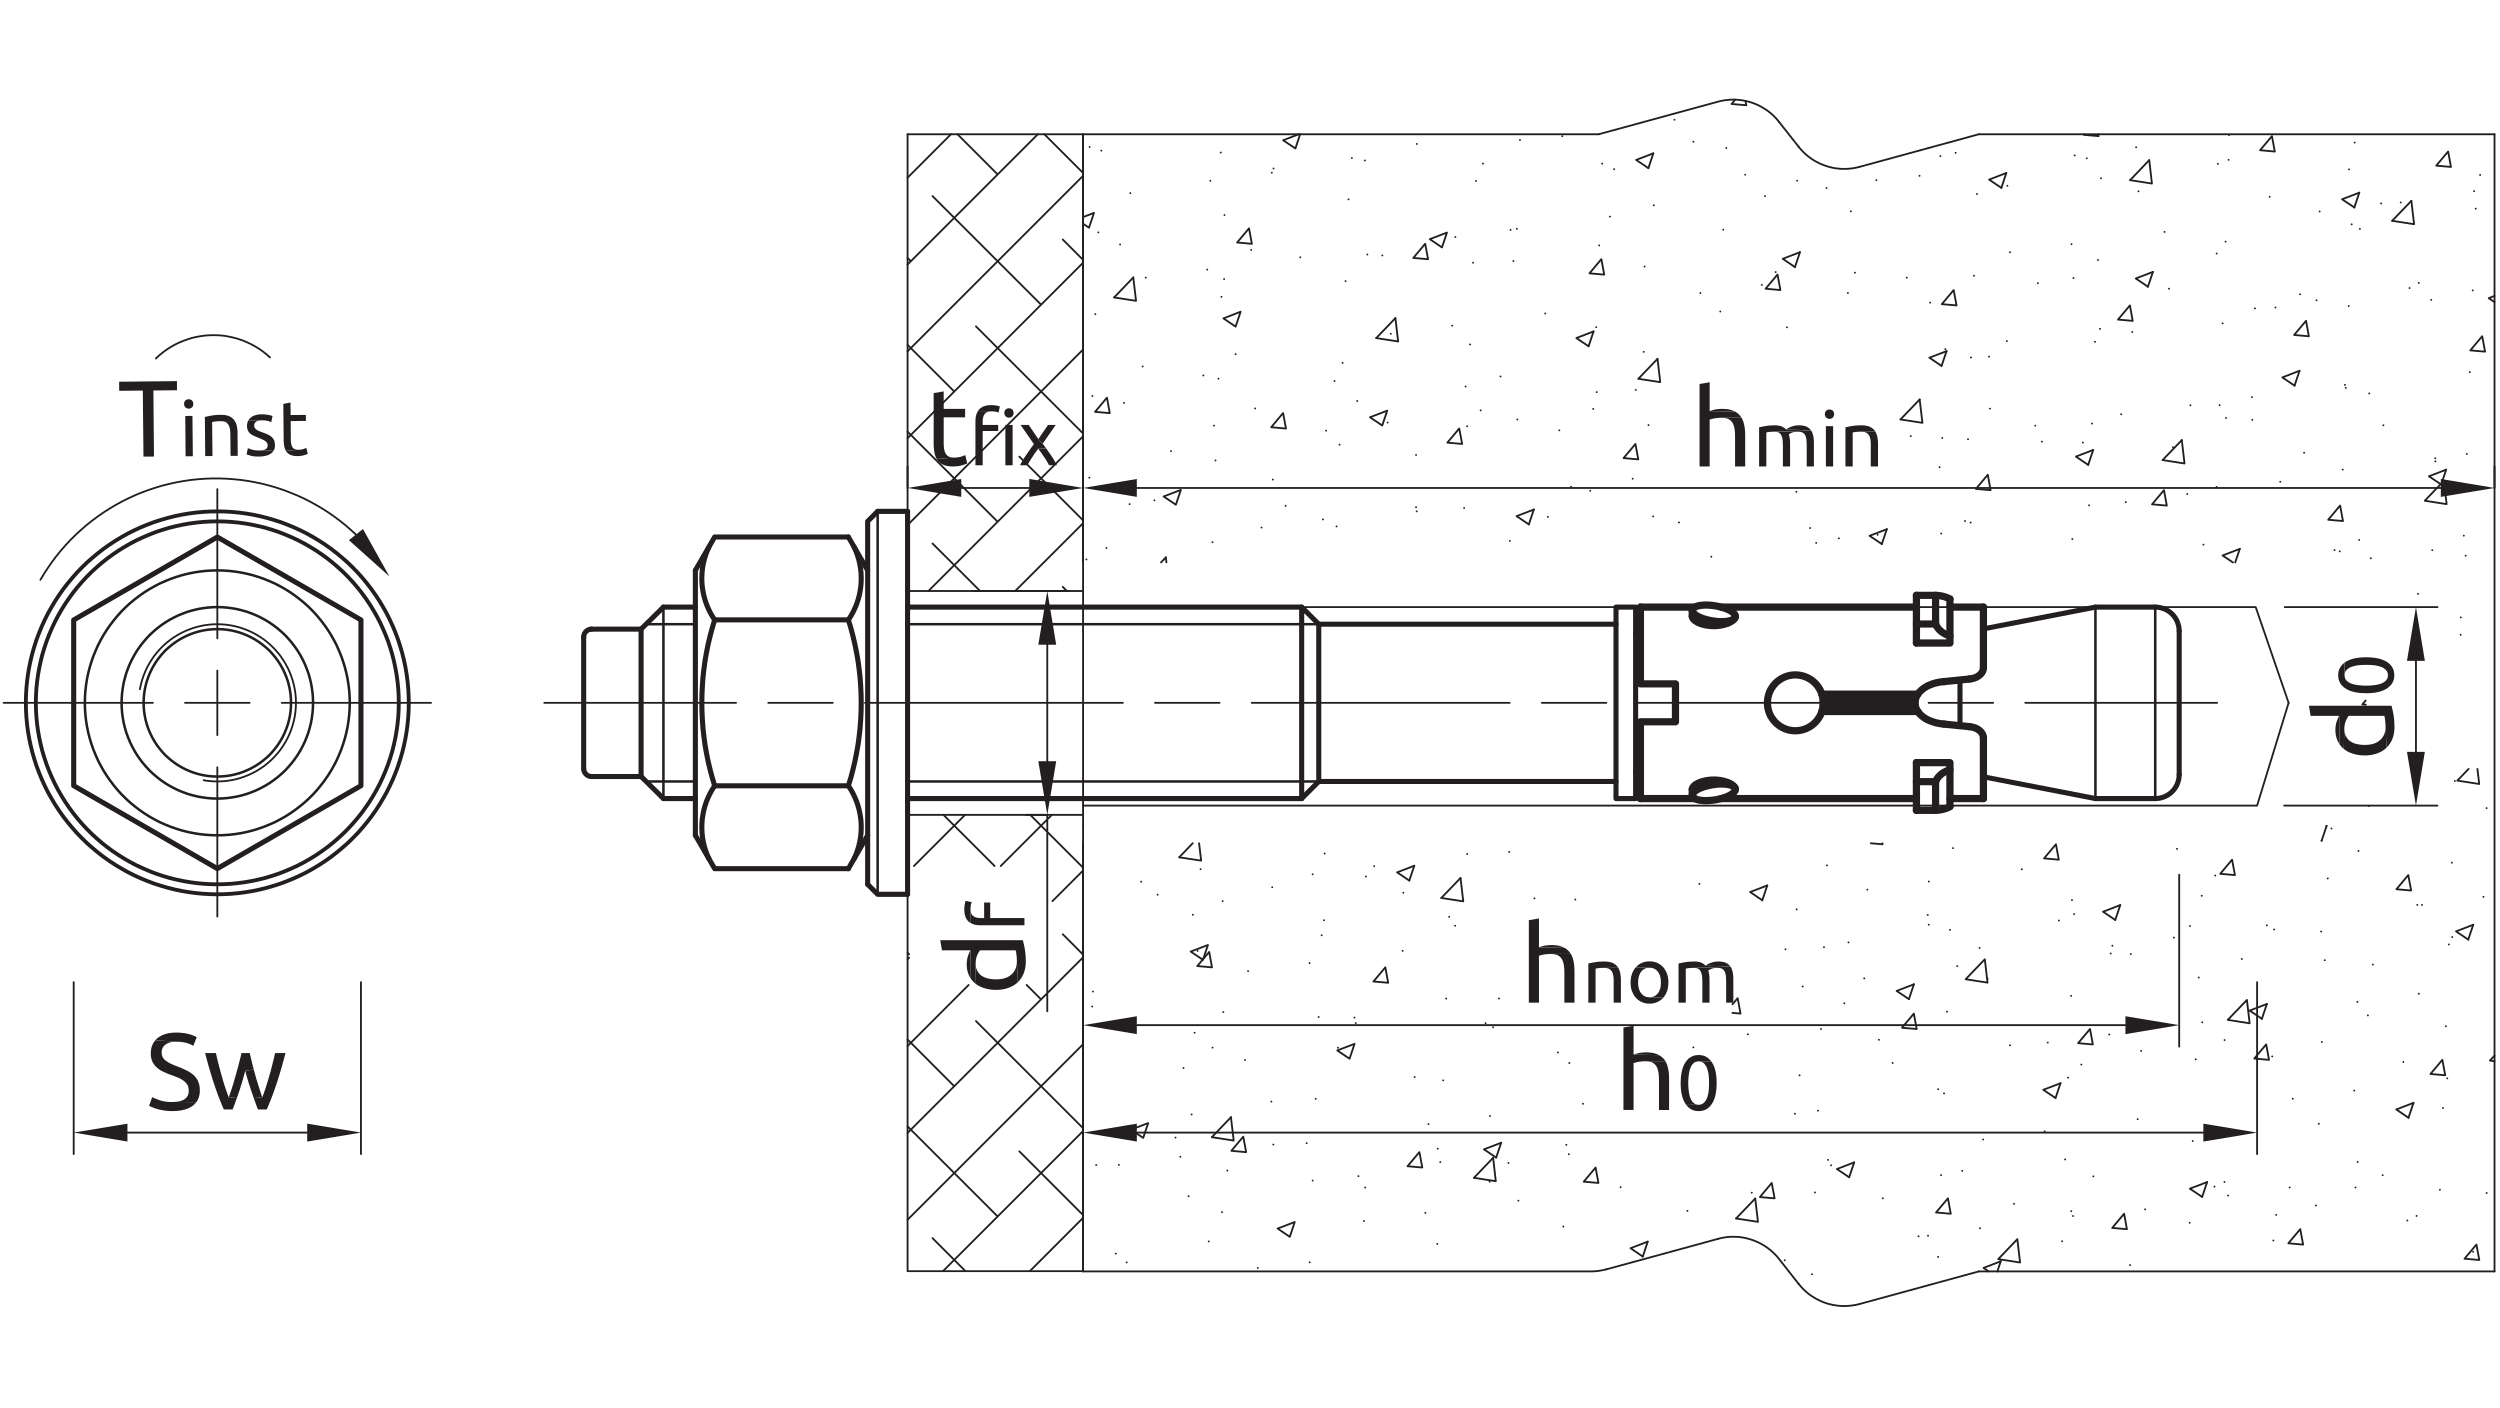 <?xml version="1.0" encoding="utf-8"?>
<!-- Generator: Adobe Illustrator 16.0.0, SVG Export Plug-In . SVG Version: 6.00 Build 0)  -->
<!DOCTYPE svg PUBLIC "-//W3C//DTD SVG 1.1//EN" "http://www.w3.org/Graphics/SVG/1.1/DTD/svg11.dtd">
<svg version="1.1" id="Layer_1" xmlns="http://www.w3.org/2000/svg" xmlns:xlink="http://www.w3.org/1999/xlink" x="0px" y="0px"
	 width="973px" height="548px" viewBox="0 0 973 548" enable-background="new 0 0 973 548" xml:space="preserve">
<rect x="0" y="0" width="973" height="548" fill="#808080" stroke="none"/>
<rect x="0.004" y="0" fill="#FFFFFF" width="972.992" height="547.994"/>
<g id="surface1">
	
		<path fill="none" stroke="#231F20" stroke-width="0.72" stroke-linecap="round" stroke-linejoin="round" stroke-miterlimit="10" d="
		M426.192,160.293l4.605-5.488 M481.496,94.375l4.605-5.488 M494.75,166.273l4.609-5.488 M550.055,100.383l4.609-5.488
		 M563.309,172.281l4.609-5.488 M618.614,106.39l4.609-5.492 M673.918,40.469l1.426-1.684 M465.985,375.996l4.609-5.488
		 M687.172,112.367l4.613-5.484 M631.895,178.289l4.609-5.488 M479.242,447.894l4.609-5.488 M534.543,382.004l4.613-5.492
		 M755.762,118.375l4.609-5.488 M811.063,52.484l0.184-0.234 M547.801,453.902l4.609-5.488 M769.016,190.277l4.609-5.492
		 M824.321,124.383l4.609-5.488 M879.625,58.465l4.609-5.488 M616.387,459.91l4.609-5.488 M837.578,196.281l4.605-5.488
		 M892.879,130.363l4.613-5.488 M948.184,64.472l4.609-5.492 M674.281,390.883l1.992-2.383 M684.949,465.89l4.605-5.492
		 M740.254,399.996l4.609-5.488 M795.555,334.074l4.609-5.484 M906.137,202.289l4.609-5.516 M961.442,136.371l4.609-5.488
		 M753.508,471.898l4.609-5.492 M808.813,406.004l4.609-5.516 M864.117,340.086l4.605-5.492 M919.418,274.191l1.297-1.555
		 M822.071,477.902l4.605-5.488 M877.375,411.984l4.605-5.488 M932.676,346.09l4.609-5.488 M890.629,483.883l4.609-5.488
		 M945.934,417.992l4.609-5.492 M959.188,489.89l4.609-5.488 M673.918,40.469l5.723,0.492 M811.063,52.484l5.699,0.492
		 M879.625,58.465l5.695,0.516 M948.184,64.472l5.723,0.492 M481.496,94.375l5.719,0.52 M550.055,100.383l5.723,0.492
		 M618.614,106.39l5.723,0.492 M687.172,112.367l5.727,0.52 M755.762,118.375l5.695,0.492 M824.321,124.383l5.723,0.492
		 M892.879,130.363l5.723,0.52 M961.442,136.371l5.723,0.492 M426.192,160.293l5.723,0.492 M494.75,166.273l5.723,0.52
		 M563.309,172.281l5.723,0.492 M631.895,178.289l5.699,0.492 M769.016,190.277l5.723,0.492 M837.578,196.281l5.719,0.492
		 M906.137,202.289l5.723,0.492 M919.418,274.191l1.348,0.102 M728.133,328.199l4.559,0.391 M795.555,334.074l5.699,0.52
		 M864.117,340.086l5.695,0.488 M932.676,346.09l5.723,0.492 M465.985,375.996l5.723,0.492 M534.543,382.004l5.723,0.488
		 M674.281,394.222l3.105,0.258 M740.254,399.996l5.695,0.492 M808.813,406.004l5.723,0.492 M877.375,411.984l5.719,0.516
		 M945.934,417.992l5.723,0.492 M479.242,447.894l5.723,0.52 M547.801,453.902l5.723,0.492 M616.387,459.91l5.699,0.488
		 M684.949,465.89l5.695,0.516 M753.508,471.898l5.723,0.492 M822.071,477.902l5.723,0.492 M890.629,483.883l5.723,0.52
		 M959.188,489.89l5.723,0.492 M484.989,448.386l-1.113-5.98 M471.707,376.488l-1.086-5.98 M431.914,160.785l-1.09-6.008
		 M553.551,454.394l-1.113-5.98 M540.266,382.492l-1.086-5.98 M500.5,166.793l-1.117-6.008 M487.215,94.867l-1.086-5.98
		 M622.11,460.398l-1.113-6.004 M569.059,172.773l-1.113-5.98 M555.801,100.875l-1.113-5.98 M690.668,466.383l-1.113-5.984
		 M637.617,178.781l-1.113-5.98 M624.364,106.883l-1.113-6.008 M677.414,394.48l-1.113-5.98 M759.231,472.39l-1.09-5.984
		 M745.973,400.488l-1.109-5.98 M732.719,328.59l-0.078-0.391 M692.922,112.859l-1.113-5.977 M679.668,40.961l-0.34-1.684
		 M827.793,478.394l-1.09-6.004 M814.535,406.496l-1.09-6.008 M801.278,334.594l-1.113-6.004 M774.739,190.769l-1.086-5.984
		 M761.481,118.867l-1.109-5.98 M896.379,484.402l-1.117-6.008 M883.094,412.476l-1.086-5.98 M869.836,340.574l-1.113-5.98
		 M843.324,196.773l-1.113-5.98 M830.043,124.875l-1.086-6.008 M816.789,52.976l-0.133-0.727 M964.938,490.383l-1.113-5.98
		 M951.68,418.484l-1.113-5.984 M938.399,346.582l-1.09-5.98 M911.883,202.781l-1.113-6.008 M898.602,130.883l-1.086-6.008
		 M885.348,58.957l-1.113-5.98 M967.188,136.863l-1.109-5.98 M953.906,64.965l-1.086-5.984 M433.621,115.761l7.457-7.77
		 M451.875,218.886l1.863-1.941 M535.633,131.582l7.457-7.77 M458.969,333.636l5.23-5.438 M637.672,147.398l7.43-7.738
		 M471.656,442.59l7.43-7.77 M560.981,349.457l7.457-7.742 M739.684,163.219l7.453-7.738 M829.035,70.113l7.43-7.766
		 M573.668,458.406l7.43-7.766 M841.696,179.039l7.457-7.742 M931.043,85.933l7.461-7.766 M675.68,474.226l7.457-7.766"/>
	
		<path fill="none" stroke="#231F20" stroke-width="0.72" stroke-linecap="round" stroke-linejoin="round" stroke-miterlimit="10" d="
		M943.731,194.886l7.434-7.77 M765.031,381.121l7.457-7.766 M777.715,490.047l7.434-7.766 M867.043,396.941l7.457-7.77
		 M956.391,303.812l4.379-4.531 M969.078,412.761l1.789-1.891 M480.148,443.906l-1.062-9.086 M467.488,334.957l-0.805-6.758
		 M453.972,218.886l-0.234-1.941 M442.14,117.082l-1.062-9.09 M582.16,459.726l-1.035-9.086 M569.5,350.777l-1.062-9.062
		 M544.153,132.902l-1.062-9.09 M684.199,475.547l-1.062-9.09 M646.164,148.722l-1.062-9.09 M786.211,491.367l-1.062-9.086
		 M773.547,382.414l-1.059-9.059 M748.203,164.539l-1.066-9.059 M875.559,398.261l-1.059-9.09 M850.211,180.359l-1.059-9.062
		 M837.528,71.437l-1.035-9.09 M964.91,305.129l-0.699-5.848 M952.223,196.179l-1.059-9.062 M939.563,87.254l-1.059-9.086
		 M829.035,70.113l8.492,1.324 M931.043,85.933l8.52,1.32 M433.62,115.761l8.52,1.32 M535.66,131.582l8.492,1.32 M637.672,147.426
		l8.492,1.297 M739.684,163.246l8.52,1.32 M841.719,179.066l8.492,1.32 M943.731,194.886l8.492,1.316 M956.391,303.812l8.52,1.316
		 M458.968,333.664l8.52,1.293 M560.981,349.484l8.52,1.32 M765.031,381.121l8.516,1.32 M867.043,396.941l8.516,1.32
		 M969.078,412.761l1.789,0.281 M471.656,442.586l8.492,1.32 M573.668,458.406l8.492,1.32 M675.68,474.226l8.52,1.32
		 M777.715,490.047l8.496,1.32 M421.531,84.484l4.246-1.629 M499.409,54.578l6.059-2.328 M476.159,123.918l6.68-2.59
		 M556.477,93.082l6.68-2.562 M636.789,62.242l6.68-2.562 M452.882,193.23l6.707-2.566 M533.199,162.39l6.707-2.562
		 M613.539,131.554l6.68-2.562 M693.856,100.719l6.68-2.562 M774.168,69.906l6.68-2.586 M590.262,200.89l6.707-2.586
		 M750.918,139.219l6.68-2.562 M831.235,108.383l6.68-2.562 M911.547,77.547l6.68-2.562 M727.641,208.531l6.707-2.562
		 M807.957,177.695l6.707-2.566 M888.297,146.883l6.68-2.59 M968.614,116.047l2.254-0.883 M463.421,370.351l6.707-2.566
		 M543.762,339.515l6.68-2.566 M865.024,216.195l6.703-2.566 M945.336,185.359l6.707-2.566 M440.171,439.66l6.707-2.562
		 M520.489,408.824l6.703-2.562 M681.141,347.179l6.68-2.566 M497.238,478.16l6.68-2.562 M577.551,447.324l6.707-2.562
		 M738.18,385.652l6.707-2.562 M818.52,354.844l6.684-2.59 M905.414,321.469l0.102-0.055 M634.617,485.801l6.68-2.562
		 M714.93,454.988l6.707-2.586 M795.246,424.152l6.707-2.562 M875.559,393.316l6.707-2.562 M955.903,362.48l6.68-2.566
		 M771.996,493.465l6.68-2.562 M852.309,462.625l6.707-2.559 M932.625,431.816l6.707-2.59 M911.547,77.57l4.766,3.184
		 M968.614,116.047l2.254,1.527 M774.168,69.906l4.766,3.211 M831.235,108.383l4.738,3.211 M888.297,146.883l4.738,3.211
		 M945.336,185.359l4.766,3.207 M636.789,62.242l4.766,3.211 M693.856,100.742l4.738,3.211 M750.918,139.219l4.738,3.211
		 M807.957,177.719l4.766,3.211 M865.024,216.195l4.012,2.691 M499.409,54.605l4.766,3.184 M556.477,93.082l4.738,3.207
		 M613.539,131.582l4.738,3.184 M903.547,327.191l0.027,0.023 M955.875,362.48l4.762,3.211 M727.641,208.554l4.766,3.184
		 M421.531,87.074l2.305,1.551 M476.159,123.918l4.738,3.211 M533.199,162.39l4.762,3.211 M590.262,200.89l4.766,3.211
		 M818.496,354.844l4.762,3.207 M875.559,393.316l4.766,3.211 M932.625,431.816l4.762,3.211 M452.882,193.23l4.766,3.207
		 M681.141,347.179l4.738,3.211 M738.18,385.679l4.766,3.184 M795.246,424.152l4.762,3.211 M852.309,462.652l4.766,3.184
		 M543.762,339.515l4.738,3.211 M714.93,454.988l4.766,3.211 M771.996,493.465l1.992,1.371 M463.421,370.351l4.766,3.211
		 M520.489,408.851l4.762,3.211 M577.551,447.324l4.762,3.211 M634.617,485.824l4.734,3.211 M440.171,439.687l4.762,3.184
		 M497.238,478.16l4.734,3.211 M423.836,88.625l1.941-5.77 M457.648,196.437l1.941-5.773 M480.898,127.129l1.941-5.773
		 M504.175,57.789l1.836-5.539 M444.933,442.871l1.945-5.773 M468.187,373.562l1.941-5.777 M537.961,165.601l1.945-5.773
		 M561.215,96.289l1.941-5.77 M501.999,481.371l1.918-5.773 M525.25,412.062l1.941-5.801"/>
	
		<path fill="none" stroke="#231F20" stroke-width="0.72" stroke-linecap="round" stroke-linejoin="round" stroke-miterlimit="10" d="
		M548.5,342.726l1.941-5.777 M595.028,204.101l1.941-5.773 M618.278,134.765l1.945-5.773 M641.555,65.453l1.914-5.773
		 M582.313,450.535l1.945-5.773 M698.594,103.953l1.941-5.773 M639.379,489.035l1.918-5.797 M732.406,211.742l1.941-5.777
		 M755.656,142.429l1.945-5.773 M778.934,73.117l1.918-5.773 M685.879,350.39l1.941-5.773 M719.696,458.199l1.941-5.773
		 M742.946,388.863l1.941-5.773 M812.723,180.929l1.941-5.801 M835.973,111.594l1.941-5.773 M777.379,494.836l1.297-3.934
		 M800.008,427.363l1.941-5.773 M823.262,358.051l1.938-5.77 M869.942,218.886l1.789-5.258 M893.035,150.094l1.945-5.773
		 M916.313,80.754l1.918-5.77 M857.074,465.836l1.941-5.77 M880.324,396.527l1.941-5.773 M903.574,327.215l1.941-5.773
		 M950.102,188.566l1.941-5.773 M937.387,435.027l1.941-5.773 M960.641,365.691l1.938-5.777 M428.624,58.621h0.023 M427.46,90.441
		h0.023 M426.292,122.258h0.027 M476.55,83.707h0.023 M425.128,154.105h0.023 M475.382,115.527h0.027 M524.836,77.597h0.027
		 M423.964,185.926h0.023 M474.218,147.375h0.023 M523.672,109.418h0.023 M574.469,70.426h0.027 M422.823,217.746h0.027
		 M473.054,179.195h0.023 M522.508,141.238h0.023 M573.305,102.246h0.027 M623.563,63.695h0.023 M471.886,211.015h0.027
		 M521.34,173.058h0.027 M572.164,134.066h0.027 M622.395,95.515h0.027 M671.848,57.582h0.023 M520.176,204.879h0.023 M571,165.886
		h0.027 M621.231,127.336h0.023 M670.684,89.406h0.023 M569.836,197.734h0.023 M620.063,159.156h0.027 M669.52,121.226h0.023
		 M720.344,82.23h0.023 M719.176,114.051h0.027 M769.406,75.5h0.027 M618.899,191h0.027 M467.253,338.297h0.023 M768.239,107.32
		h0.027 M817.692,69.39h0.027 M466.089,370.117h0.023 M515.543,332.187h0.023 M767.074,139.14h0.027 M816.528,101.211h0.027
		 M867.352,62.219h0.027 M666.024,216.687h0.023 M464.925,401.937h0.023 M514.375,364.008h0.027 M715.68,209.515h0.027
		 M765.938,170.961h0.023 M815.364,133.031h0.027 M866.188,94.039h0.027 M916.414,55.488h0.027 M463.757,433.758h0.027
		 M513.211,395.828h0.027 M564.012,356.836h0.023 M764.77,202.781h0.027 M814.196,164.851h0.027 M865.024,125.859h0.023
		 M915.25,87.308h0.027 M462.593,465.578h0.023 M512.046,427.648h0.024 M562.844,388.656h0.027 M813.059,196.672h0.027
		 M863.856,157.679h0.027 M914.11,119.125h0.027 M963.539,81.195h0.023 M613.102,350.105h0.023 M510.882,459.469h0.023
		 M561.68,420.476h0.023 M862.692,189.5h0.027 M912.946,150.949h0.027 M962.371,113.015h0.027 M661.387,343.992h0.027
		 M509.714,491.289h0.027 M560.539,452.297h0.027 M610.77,413.746h0.027 M911.781,182.769h0.027 M961.235,144.836h0.027
		 M711.024,336.82h0.023 M559.375,484.117h0.023 M609.606,445.566h0.023 M910.617,214.59h0.027 M960.071,176.656h0.023
		 M659.059,407.633h0.023 M709.883,368.644h0.023 M760.11,330.09h0.027 M608.438,477.386h0.027 M958.903,208.48h0.027
		 M708.719,400.461h0.023 M758.946,361.91h0.027 M656.727,471.277h0.027 M957.739,240.297h0.027 M707.551,432.285h0.027
		 M757.781,393.73h0.027 M807.231,355.773h0.027 M706.387,464.101h0.023 M756.614,425.551h0.027 M806.067,387.594h0.027
		 M856.895,348.629h0.023 M705.223,495.922h0.023 M755.449,457.371h0.027 M804.903,419.441h0.027 M855.727,380.449h0.027
		 M905.957,341.898h0.023 M955.41,303.941h0.023"/>
	
		<path fill="none" stroke="#231F20" stroke-width="0.72" stroke-linecap="round" stroke-linejoin="round" stroke-miterlimit="10" d="
		M754.309,489.191h0.027 M803.739,451.261h0.023 M854.563,412.269h0.023 M904.789,373.715h0.027 M954.242,335.758h0.027
		 M802.574,483.082h0.023 M853.399,444.09h0.023 M903.653,405.539h0.023 M953.078,367.582h0.027 M852.231,475.91h0.027
		 M902.489,437.359h0.023 M951.914,399.402h0.027 M901.324,469.179h0.023 M950.774,431.222h0.027 M949.61,463.066h0.023
		 M471.059,70.375h0.027 M494.985,67.215h0.023 M531.207,62.453h0.023 M591.559,54.504h0.023 M651.703,46.605h0.027 M445.918,108.07
		h0.027 M469.844,104.937h0.027 M506.039,100.148h0.027 M566.418,92.226h0.027 M590.34,89.066h0.027 M626.563,84.304h0.027
		 M686.914,76.355h0.027 M710.867,73.195h0.023 M747.063,68.429h0.023 M807.442,60.484h0.023 M831.364,57.324h0.027 M867.559,52.558
		h0.027 M444.703,142.636h0.023 M480.899,137.871h0.027 M541.278,129.922h0.023 M565.203,126.765h0.023 M601.399,122h0.023
		 M661.778,114.051h0.023 M685.699,110.894h0.023 M721.922,106.129h0.027 M782.274,98.179h0.027 M806.223,95.047h0.027
		 M842.418,90.258h0.027 M902.797,82.308h0.027 M926.719,79.176h0.027 M962.918,74.414h0.027 M455.758,175.57h0.027
		 M516.114,167.621h0.023 M540.059,164.461h0.027 M576.254,159.699h0.027 M636.633,151.75h0.027 M757.133,135.879h0.027
		 M781.055,132.746h0.027 M817.278,127.984h0.027 M877.633,120.035h0.023 M901.582,116.875h0.027 M937.778,112.109h0.023
		 M430.59,213.265h0.027 M490.969,205.32h0.027 M514.895,202.16h0.023 M551.117,197.398h0.023 M611.469,189.449h0.027
		 M635.418,186.316h0.027 M755.914,170.445h0.027 M792.114,165.679h0.023 M852.492,157.73h0.023 M876.414,154.574h0.027
		 M912.637,149.808h0.027 M706.852,211.301h0.027 M730.778,208.14h0.023 M766.973,203.379h0.023 M827.352,195.429h0.023
		 M851.274,192.269h0.027 M887.469,187.504h0.027 M947.848,179.558h0.027 M922.707,217.254h0.027 M946.633,214.121h0.023
		 M957.688,247.054h0.023 M450.528,348.215h0.027 M510.879,340.265h0.027 M534.832,337.105h0.023 M571.028,332.34h0.023
		 M425.364,385.91h0.023 M485.742,377.961h0.023 M509.664,374.832h0.027 M545.887,370.066h0.027 M907.406,322.453h0.027
		 M967.758,314.504h0.027 M726.762,346.246h0.027 M750.688,343.086h0.023 M786.883,338.324h0.027 M847.262,330.375h0.027
		 M460.598,415.66h0.027 M484.524,412.527h0.027 M520.719,407.761h0.027 M581.098,399.816h0.027 M701.598,383.945h0.023
		 M725.547,380.785h0.023 M761.742,376.019h0.023 M822.121,368.074h0.027 M846.043,364.941h0.027 M882.242,360.148h0.023
		 M942.617,352.199h0.027 M966.543,349.066h0.027 M435.457,453.383h0.027 M459.383,450.222h0.027 M495.578,445.461h0.027
		 M555.957,437.511h0.027 M579.879,434.351h0.027 M616.078,429.59h0.023 M700.379,418.508h0.027 M736.602,413.719h0.023
		 M796.981,405.769h0.023 M820.903,402.636h0.027 M857.098,397.875h0.027 M917.477,389.926h0.027 M941.403,386.765h0.023
		 M434.242,487.922h0.027 M470.438,483.16h0.027 M530.817,475.211h0.027 M554.742,472.051h0.023 M590.938,467.289h0.023
		 M711.461,451.441h0.027 M771.813,443.492h0.027 M795.762,440.336h0.027 M831.957,435.57h0.027 M892.336,427.621h0.027
		 M916.262,424.465h0.027"/>
	
		<path fill="none" stroke="#231F20" stroke-width="0.72" stroke-linecap="round" stroke-linejoin="round" stroke-miterlimit="10" d="
		M952.457,419.699h0.023 M746.672,481.191h0.027 M770.598,478.035h0.023 M806.817,473.269h0.027 M867.172,465.32h0.023
		 M891.121,462.16h0.023 M927.317,457.398h0.027 M962.528,487.172h0.027 M965.246,68.097h0.027 M914.215,65.945h0.027
		 M934.36,78.789h0.027 M863.184,63.769h0.027 M883.328,76.613h0.023 M946.219,116.691h0.023 M812.153,61.621h0.027 M832.297,74.465
		h0.023 M895.188,114.519h0.023 M761.121,59.472h0.023 M781.266,72.316h0.023 M844.153,112.371h0.027 M927.602,165.523h0.027
		 M947.77,178.367h0.027 M730.258,70.14h0.023 M793.121,110.222h0.027 M876.571,163.375h0.027 M896.739,176.219h0.027
		 M959.629,216.269h0.027 M659.059,55.148h0.023 M679.227,67.992h0.027 M742.09,108.07h0.027 M825.539,161.226h0.023
		 M845.707,174.066h0.027 M908.598,214.121h0.023 M608.024,53h0.027 M628.196,65.844h0.027 M691.086,105.894h0.023 M774.508,159.051
		h0.023 M794.676,171.894h0.023 M857.567,211.972h0.027 M577.16,63.691h0.027 M640.055,103.75h0.023 M743.645,169.746h0.027
		 M806.535,209.801h0.023 M526.133,61.519h0.023 M589.02,101.597h0.027 M921.981,313.726h0.027 M755.504,207.648h0.023
		 M475.097,59.371h0.027 M537.989,99.426h0.027 M621.438,152.605h0.027 M641.578,165.445h0.027 M954.399,364.707h0.027
		 M704.473,205.5h0.023 M424.067,57.222h0.027 M486.956,97.273h0.027 M570.403,150.429h0.027 M590.551,163.269h0.023
		 M653.438,203.351h0.027 M903.367,362.554h0.027 M923.512,375.398h0.023 M435.926,95.125h0.023 M519.371,148.281h0.027
		 M539.516,161.125h0.027 M602.406,201.176h0.027 M852.336,360.41h0.023 M872.504,373.25h0.027 M935.367,413.304h0.027
		 M468.339,146.133h0.027 M488.484,158.972h0.027 M551.375,199.027h0.023 M801.305,358.261h0.023 M821.473,371.101h0.027
		 M884.336,411.156h0.027 M967.785,464.308h0.027 M437.453,156.801h0.023 M500.343,196.879h0.023 M750.27,356.086h0.027
		 M770.442,368.926h0.027 M833.332,409.008h0.023 M916.754,462.16h0.023 M936.922,475.004h0.027 M449.312,194.73h0.023
		 M699.239,353.933h0.027 M719.41,366.777h0.027 M782.301,406.832h0.023 M865.746,460.011h0.027 M885.891,472.828h0.023
		 M731.27,404.683h0.023 M814.715,457.836h0.027 M834.86,470.679h0.027 M597.203,349.636h0.023 M680.235,402.535h0.027
		 M763.684,455.687h0.027 M783.828,468.531h0.023 M546.172,347.465h0.023 M566.313,360.304h0.027 M712.653,453.539h0.027
		 M732.797,466.383h0.023 M495.14,345.312h0.023 M515.281,358.156h0.027 M578.172,398.211h0.027 M681.766,464.207h0.023
		 M444.105,343.164h0.027 M464.249,356.008h0.027 M527.141,396.058h0.027 M610.59,449.215h0.023 M630.731,462.058h0.027
		 M476.109,393.91h0.027 M559.559,447.066h0.023 M579.727,459.91h0.027 M425.078,391.738h0.023 M508.523,444.918h0.027
		 M528.692,457.761h0.027 M457.491,442.742h0.027 M477.659,455.586h0.027 M426.629,453.437h0.027 M489.519,493.492h0.027
		 M438.489,491.34h0.027 M918.461,89.094h0.027 M941.375,110.09h0.027 M862.719,98.672h0.023 M885.606,119.672h0.027
		 M922.114,153.121h0.023 M755.164,60.765h0.027 M806.973,108.226H807 M829.86,129.222h0.027 M866.367,162.676h0.027
		 M918.176,210.136h0.027"/>
	
		<path fill="none" stroke="#231F20" stroke-width="0.72" stroke-linecap="round" stroke-linejoin="round" stroke-miterlimit="10" d="
		M941.09,231.133h0.027 M699.422,70.347h0.023 M751.203,117.808h0.027 M774.117,138.804h0.027 M810.625,172.258h0.027
		 M643.653,79.902h0.027 M695.461,127.386h0.027 M917.891,331.203h0.027 M940.809,352.176h0.023 M754.879,181.808h0.027
		 M551.403,56.031h0.023 M587.906,89.48h0.027 M639.715,136.941h0.027 M862.149,340.758h0.023 M885.063,361.754h0.023
		 M921.571,395.207h0.023 M699.137,191.39h0.023 M495.656,65.582h0.027 M532.164,99.062h0.027 M583.973,146.519h0.023
		 M606.887,167.492h0.023 M643.395,200.969h0.023 M806.403,350.336h0.027 M829.293,371.336h0.023 M865.797,404.785h0.027
		 M917.61,452.246h0.023 M940.524,473.242h0.023 M439.91,75.164h0.027 M476.418,108.613h0.027 M528.227,156.074h0.027
		 M551.117,177.07h0.027 M587.621,210.523h0.027 M750.66,359.89h0.027 M773.547,380.89h0.027 M810.055,414.34h0.023
		 M861.864,461.824h0.027 M884.778,482.797h0.027 M472.485,165.652h0.027 M495.371,186.652h0.027 M694.891,369.472h0.023
		 M717.805,390.469h0.023 M754.313,423.918h0.023 M806.117,471.379h0.027 M829.031,492.375h0.027 M439.629,196.203h0.023
		 M698.567,433.472h0.027 M750.375,480.957h0.027 M587.364,331.566h0.027 M531.594,341.144h0.027 M583.403,388.605h0.027
		 M694.633,490.511h0.023 M606.317,409.601h0.027 M475.852,350.726h0.023 M527.66,398.183h0.023 M550.571,419.183h0.027
		 M587.078,452.633h0.027 M471.914,407.738h0.027 M494.805,428.734h0.023 M531.309,462.187h0.027 M439.059,438.316h0.023
		 M475.567,471.769h0.023 M353.231,69.156L370.11,52.25 M353.231,102.945l50.691-50.695 M353.231,136.734l68.301-68.301
		 M353.231,170.547l68.301-68.301 M353.231,204.336l68.301-68.301 M361.332,230.019l60.199-60.199 M395.121,230.019l26.41-26.383
		 M353.231,339.539l0.594-0.621 M355.688,337.054l19.91-19.91 M353.231,373.328l0.594-0.621 M389.477,337.054l19.91-19.91
		 M353.231,407.117l23.766-23.77 M409.617,350.726l11.914-11.91 M353.231,440.929l68.301-68.324 M353.231,474.719l68.301-68.301
		 M367.004,494.734l54.527-54.527 M400.817,494.734l20.715-20.742 M375.754,494.734l-12.816-12.844 M388.285,473.449l-35.055-35.055
		 M421.531,472.906l-24.805-24.805 M371.379,422.754l-18.148-18.176 M421.531,439.094l-41.688-41.688 M353.824,371.41l-0.594-0.621
		 M405.192,388.969l-5.617-5.621 M421.531,371.515l-7.898-7.898 M387.094,337.054l-19.91-19.91 M421.531,337.699l-20.559-20.555
		 M381.449,230.019l-18.512-18.488 M415.239,230.019l-1.605-1.605 M388.285,203.066l-35.055-35.055 M421.531,202.523l-24.805-24.805
		 M371.379,152.371l-18.148-18.148 M421.531,168.707l-41.688-41.684 M354.496,101.676l-1.266-1.27 M405.192,118.582l-42.254-42.254
		 M421.531,101.133l-7.898-7.898 M388.285,67.886L372.649,52.25 M421.531,67.32l-15.07-15.07 M378.653,230.019h37.309
		 M407.602,317.144h-8.363 M407.602,250.941v45.309 M407.602,317.144v76.457"/>
	<path fill="#231F20" d="M404.106,250.941h6.965l-3.469-20.922"/>
	<path fill="#231F20" d="M404.106,296.25h6.965l-3.469,20.895"/>
	<path fill="#231F20" d="M379.508,382.726l0.621,0.465l0.676,0.418l0.723,0.387l0.75,0.309l0.832,0.285l0.543,0.156l0.777,0.18
		l0.801,0.156l0.801,0.105l0.832,0.051l0.879,0.027l0.855-0.027l0.828-0.078l0.828-0.105l0.777-0.152l0.75-0.207l0.723-0.234
		l0.207-0.078l0.777-0.336l0.75-0.363l0.676-0.438l0.648-0.469l0.594-0.516l-0.387-8.078v0.102l-0.055,0.879l-0.129,0.805
		l-0.23,0.75l-0.285,0.727l-0.391,0.645l-0.465,0.625l-0.57,0.543l-0.492,0.414l-0.621,0.414l-0.648,0.312l-0.723,0.281
		l-0.777,0.207l-0.828,0.156l-0.883,0.078l-0.93,0.051l-0.777-0.023l-0.828-0.055l-0.805-0.129l-0.75-0.129l-0.387-0.102
		l-0.805-0.262l-0.723-0.336l-0.676-0.414l-0.156-0.102l-0.594-0.543l-0.492-0.621l-0.438-0.703l-0.184-0.438l-0.23-0.75
		l-0.133-0.805l-0.051-0.879"/>
	<path fill="#231F20" d="M376.246,375.375v0.258l0.051,0.855l0.105,0.828l0.18,0.777l0.234,0.75l0.285,0.723l0.309,0.621
		l0.441,0.703l-0.129-11.031l-0.285,0.492l-0.336,0.75l-0.336,0.906l-0.055,0.129l-0.207,0.754l-0.129,0.773l-0.105,0.828"/>
	<path fill="#231F20" d="M365.942,365.922l0.672,3.938h11.109l0.129,11.031l0.465,0.645l0.547,0.598l0.594,0.543l0.051,0.051
		l0.207-7.844l0.027-0.621l0.102-0.805l0.156-0.801l0.258-0.754l0.363-0.773l0.387-0.699l0.391-0.57h13.902l0.156,0.699l0.129,0.93
		l0.027,0.207l0.078,0.754l0.051,0.828l0.023,0.906l0.391,8.078l0.051-0.078l0.547-0.594l0.492-0.625l0.438-0.672l0.414-0.723
		l0.336-0.781l0.184-0.516l0.207-0.727l0.18-0.773l0.129-0.828l0.078-0.832l0.027-0.879l-0.027-0.852l-0.027-0.883l-0.051-0.828
		l-0.078-0.805l-0.102-0.75l-0.105-0.723l-0.051-0.312l-0.18-0.934l-0.184-0.828l-0.18-0.723l-0.156-0.676"/>
	<path fill="#231F20" d="M377.617,359.14l0.469,0.258l0.492,0.234l0.543,0.18l0.566,0.129l0.598,0.105l0.648,0.051l0.672,0.027
		h17.113v-2.824h-13.332v-6.031h-2.359v6.031h-1.5l-0.672-0.023l-0.598-0.105l-0.543-0.156l-0.492-0.207l-0.441-0.281l-0.129-0.105
		l-0.336-0.363l-0.258-0.438l-0.18-0.547l-0.105-0.594l-0.051-0.699"/>
	<path fill="#231F20" d="M375.313,353.988v0.566l0.078,0.676l0.078,0.621l0.156,0.57l0.18,0.516l0.207,0.492l0.285,0.441
		l0.285,0.414l0.363,0.363l0.258,0.207l0.414,0.285l0.105-5.359l0.027-0.52l0.047-0.594l0.078-0.52l0.156-0.543l0.207-0.465
		l-2.406-0.52l-0.027,0.051l-0.152,0.492l-0.156,0.699l-0.051,0.312l-0.078,0.57l-0.055,0.594"/>
	
		<path fill="none" stroke="#231F20" stroke-width="0.72" stroke-linecap="round" stroke-linejoin="round" stroke-miterlimit="10" d="
		M421.531,382.261v66.902 M878.461,382.261v66.902 M442.449,440.801h415.09"/>
	<path fill="#231F20" d="M442.449,437.332v6.965l-20.918-3.496"/>
	<path fill="#231F20" d="M857.539,437.332v6.965l20.922-3.496"/>
	<path fill="#231F20" d="M648.184,413.019l-8,0.023h0.23l0.883,0.055l0.801,0.129l0.699,0.184l0.492,0.258l0.672,0.465l0.52,0.598
		l0.051,0.051l0.363,0.645l0.285,0.754l0.23,0.879l0.027,0.156l0.105,0.727l0.078,0.801l0.023,0.855l0.027,0.902V432h3.934v-12.379
		l-0.027-0.852l-0.047-0.855l-0.078-0.805l-0.129-0.777l-0.156-0.75l-0.082-0.309l-0.23-0.805l-0.312-0.75"/>
	<path fill="#231F20" d="M640.594,409.578l-0.824,0.023l-0.805,0.078l-0.801,0.102h-0.027l-0.805,0.184l-0.801,0.23l-0.75,0.262
		l9.941,0.207l-0.777-0.363l-0.285-0.129l-0.699-0.207l-0.75-0.184l-0.801-0.102l-0.883-0.078"/>
	<path fill="#231F20" d="M635.781,399.219l-3.938,0.676v32.102h3.938v-18.254l0.727-0.207l0.258-0.051l0.828-0.207l0.441-0.051
		l0.824-0.105l0.52-0.051l0.805-0.027l8-0.023l-0.441-0.648l-0.156-0.207l-0.57-0.543l-0.594-0.516l-0.699-0.441l-9.941-0.207"/>
	<path fill="#231F20" d="M665.969,413.019l-4.84,0.078h0.363l0.57,0.129l0.516,0.207l0.465,0.312l0.336,0.336l0.336,0.441
		l0.34,0.488l0.258,0.57l0.129,0.363l0.156,0.52l0.156,0.566l0.129,0.598l0.105,0.648l0.023,0.285l0.051,0.566l0.055,0.598
		l0.023,0.566v0.621l0.027,0.625v0.309l-0.027,0.621l-0.023,0.598l-0.027,0.594l-0.102,1.141l-0.082,0.441l-0.102,0.594
		l-0.156,0.594l-0.156,0.547l-0.18,0.492l-0.207,0.465l-0.312,0.52l-0.359,0.438l-0.391,0.391l-0.285,0.23l-0.488,0.262
		l-0.547,0.152l-0.594,0.055l-4.867,0.051l0.387,0.438l0.387,0.414l0.414,0.363l0.469,0.336l0.465,0.262l0.492,0.207l0.52,0.18
		l0.543,0.129l0.57,0.078h1.113l0.57-0.078l0.543-0.102l0.543-0.156l0.492-0.207l0.465-0.258l0.465-0.312l0.441-0.363l0.391-0.387
		l0.387-0.465l0.363-0.492l0.078-0.156l0.258-0.414l0.207-0.441l0.207-0.465l0.18-0.469l0.184-0.516l0.156-0.52l0.129-0.566
		l0.102-0.57l0.105-0.621l0.074-0.625l0.078-0.645l0.027-0.672l0.027-0.699l0.023-0.699v-0.285l-0.023-0.699l-0.027-0.699
		l-0.051-0.648l-0.078-0.645l-0.078-0.621l-0.105-0.598l-0.129-0.57l-0.129-0.543l-0.156-0.52l-0.18-0.492l-0.207-0.488
		l-0.207-0.441l-0.23-0.441l-0.234-0.387"/>
	<path fill="#231F20" d="M661.129,410.613l-0.492,0.023l-0.57,0.051l-0.57,0.105l-0.516,0.18l-0.492,0.207l-0.492,0.262
		l-0.441,0.285l-0.441,0.363l-0.387,0.41l-0.387,0.441l-0.363,0.52l-0.078,0.156l-0.258,0.414l-0.234,0.438l-0.207,0.441
		l-0.18,0.492l-0.184,0.516l-0.129,0.52l-0.156,0.57l-0.102,0.57l-0.105,0.594l-0.078,0.621l-0.074,0.648l-0.027,0.672l-0.027,0.699
		l-0.027,0.727v0.285l0.027,0.695l0.027,0.703l0.051,0.645l0.078,0.648l0.078,0.621l0.129,0.57l0.105,0.57l0.152,0.566l0.156,0.52
		l0.18,0.492l0.211,0.465l0.207,0.469l0.23,0.414l0.234,0.414l0.285,0.414l4.867-0.055l-0.391-0.023l-0.566-0.105l-0.52-0.23
		l-0.465-0.336l-0.312-0.285l-0.359-0.441l-0.312-0.52l-0.262-0.566l-0.125-0.34l-0.184-0.543l-0.129-0.57l-0.129-0.594
		l-0.078-0.621l-0.055-0.312l-0.051-0.566l-0.051-0.57l-0.051-0.598v-0.594l-0.027-0.621v-0.336l0.027-0.598l0.023-0.598
		l0.055-0.594l0.051-0.57l0.078-0.566l0.051-0.441l0.102-0.621l0.133-0.57l0.18-0.543l0.18-0.52l0.207-0.465l0.312-0.52l0.336-0.465
		l0.391-0.387l0.258-0.207l0.52-0.262l0.543-0.129l0.621-0.051l4.84-0.078l-0.363-0.438l-0.414-0.418l-0.414-0.363l-0.465-0.309
		l-0.465-0.285L663.356,411l-0.52-0.18l-0.543-0.105l-0.57-0.078"/>
	
		<path fill="none" stroke="#231F20" stroke-width="0.72" stroke-linecap="round" stroke-linejoin="round" stroke-miterlimit="10" d="
		M889.231,236.285h59.422 M889,313.547h59.652 M940.289,257.207v35.418"/>
	<path fill="#231F20" d="M936.793,257.207h6.965l-3.469-20.922"/>
	<path fill="#231F20" d="M936.793,292.625h6.965l-3.469,20.922"/>
	<path fill="#231F20" d="M912.196,291.484l0.621,0.469l0.676,0.414l0.723,0.387l0.754,0.312l0.828,0.281l0.543,0.156l0.777,0.184
		l0.801,0.152l0.801,0.105l0.832,0.051l0.879,0.027l0.855-0.027l0.828-0.074l0.828-0.105l0.777-0.156l0.75-0.207l0.723-0.234
		l0.207-0.078l0.777-0.336l0.754-0.359l0.672-0.441l0.648-0.465l0.594-0.52l-0.387-8.078v0.105l-0.051,0.879l-0.133,0.801
		l-0.23,0.75l-0.285,0.727l-0.391,0.648l-0.465,0.621l-0.57,0.543l-0.492,0.414l-0.621,0.414l-0.645,0.312l-0.727,0.285
		l-0.777,0.207l-0.828,0.152l-0.883,0.082l-0.93,0.051l-0.777-0.027l-0.828-0.051l-0.805-0.133l-0.75-0.129l-0.387-0.102
		l-0.801-0.258l-0.727-0.34l-0.676-0.414l-0.152-0.102l-0.598-0.543l-0.492-0.621L913,286.515l-0.184-0.441l-0.23-0.75l-0.129-0.805
		l-0.055-0.879"/>
	<path fill="#231F20" d="M908.934,284.133v0.258l0.055,0.855l0.102,0.828l0.18,0.777l0.234,0.75l0.285,0.727l0.309,0.621
		l0.441,0.699l-0.129-11.031l-0.285,0.492l-0.336,0.75l-0.336,0.906l-0.055,0.133l-0.207,0.75l-0.129,0.777l-0.102,0.824"/>
	<path fill="#231F20" d="M898.629,274.683l0.672,3.934h11.109l0.129,11.031l0.465,0.645l0.547,0.598l0.594,0.543l0.051,0.051
		l0.207-7.844l0.027-0.621l0.102-0.805l0.156-0.801l0.258-0.75l0.363-0.777l0.391-0.699l0.387-0.57h13.902l0.156,0.699l0.129,0.934
		l0.027,0.207l0.078,0.75l0.051,0.828l0.027,0.906l0.387,8.078l0.051-0.078l0.547-0.594l0.492-0.621l0.438-0.676l0.414-0.723
		l0.336-0.777l0.184-0.52l0.207-0.723l0.18-0.777l0.129-0.828l0.078-0.832l0.027-0.879l-0.027-0.852l-0.027-0.883l-0.051-0.828
		l-0.078-0.805l-0.102-0.75l-0.105-0.723l-0.051-0.312l-0.18-0.93l-0.184-0.828l-0.18-0.727l-0.156-0.672"/>
	<path fill="#231F20" d="M912.43,257.957l0.078,4.84v-0.359l0.129-0.57l0.207-0.52l0.312-0.465l0.336-0.336l0.438-0.336l0.492-0.34
		l0.57-0.258l0.363-0.129l0.516-0.156l0.57-0.156l0.598-0.129l0.648-0.102l0.281-0.027l0.57-0.051l0.594-0.051l0.57-0.027h0.621
		l0.625-0.027h0.309l0.621,0.027l0.598,0.027l0.594,0.023l0.57,0.055l0.57,0.051l0.438,0.078l0.598,0.102l0.594,0.156l0.543,0.156
		l0.492,0.18l0.469,0.207l0.516,0.312l0.441,0.359l0.391,0.391l0.23,0.285l0.258,0.488l0.156,0.547l0.051,0.594l0.055,4.871
		l0.438-0.391l0.414-0.387l0.363-0.414l0.336-0.469l0.258-0.465l0.211-0.492l0.18-0.52l0.129-0.543l0.078-0.57v-1.113l-0.078-0.57
		l-0.105-0.543l-0.152-0.543l-0.207-0.492l-0.262-0.465l-0.309-0.465l-0.363-0.441l-0.387-0.391l-0.465-0.387l-0.492-0.363
		l-0.156-0.078l-0.414-0.258l-0.441-0.207l-0.465-0.207l-0.469-0.18l-0.516-0.184l-0.52-0.152l-0.566-0.133l-0.57-0.102
		l-0.625-0.105l-0.621-0.074l-0.645-0.078l-0.676-0.027l-0.695-0.027l-0.699-0.023h-0.289l-0.695,0.023l-0.699,0.027l-0.648,0.051
		l-0.648,0.078l-0.621,0.078l-0.594,0.105l-0.57,0.129l-0.543,0.129l-0.52,0.156l-0.492,0.18l-0.492,0.207l-0.438,0.207l-0.441,0.23
		l-0.391,0.234"/>
	<path fill="#231F20" d="M910.024,262.797l0.023,0.492l0.051,0.57l0.105,0.57l0.18,0.516l0.207,0.496l0.258,0.488l0.285,0.441
		l0.363,0.441l0.414,0.387l0.441,0.391l0.52,0.359l0.152,0.078l0.414,0.258l0.441,0.234l0.441,0.207l0.492,0.18l0.516,0.184
		l0.52,0.129l0.57,0.156l0.57,0.102l0.594,0.105l0.621,0.078l0.648,0.078l0.672,0.023l0.699,0.027l0.727,0.027h0.285l0.695-0.027
		l0.699-0.027l0.648-0.051l0.648-0.078l0.621-0.078l0.57-0.129l0.566-0.102l0.57-0.156l0.52-0.156l0.492-0.18l0.465-0.207
		l0.469-0.211l0.41-0.23l0.418-0.234l0.414-0.285l-0.055-4.867l-0.023,0.391l-0.105,0.57l-0.23,0.516l-0.336,0.465l-0.285,0.312
		l-0.441,0.363l-0.52,0.309l-0.57,0.262l-0.336,0.129l-0.543,0.18l-0.57,0.129l-0.594,0.133l-0.621,0.074l-0.312,0.055l-0.566,0.051
		l-0.574,0.051l-0.594,0.051h-0.594l-0.621,0.027h-0.34l-0.594-0.027l-0.598-0.023l-0.594-0.051l-0.57-0.055l-0.57-0.078
		l-0.438-0.051l-0.621-0.102l-0.57-0.133l-0.547-0.18l-0.516-0.18l-0.465-0.207l-0.52-0.312l-0.465-0.336l-0.387-0.391l-0.207-0.258
		l-0.262-0.516l-0.129-0.547l-0.051-0.621l-0.078-4.84l-0.441,0.363l-0.414,0.414l-0.363,0.414l-0.309,0.465l-0.285,0.465
		l-0.207,0.492l-0.184,0.52l-0.102,0.543l-0.078,0.57"/>
	
		<path fill="none" stroke="#231F20" stroke-width="0.72" stroke-linecap="round" stroke-linejoin="round" stroke-miterlimit="10" d="
		M421.531,218.886V52.25"/>
	
		<path fill="none" stroke="#231F20" stroke-width="0.72" stroke-linecap="round" stroke-linejoin="round" stroke-miterlimit="10" d="
		M421.531,494.836h197.68l1.527-0.051l1.477-0.156l1.5-0.258l1.449-0.336"/>
	
		<path fill="none" stroke="#231F20" stroke-width="0.72" stroke-linecap="round" stroke-linejoin="round" stroke-miterlimit="10" d="
		M770.156,494.836h200.711"/>
	
		<path fill="none" stroke="#231F20" stroke-width="0.72" stroke-linecap="round" stroke-linejoin="round" stroke-miterlimit="10" d="
		M421.531,236.285h456.387l12.812,37.258"/>
	
		<path fill="none" stroke="#231F20" stroke-width="0.72" stroke-linecap="round" stroke-linejoin="round" stroke-miterlimit="10" d="
		M421.531,321.363v0.027 M421.531,328.199v166.637"/>
	
		<path fill="none" stroke="#231F20" stroke-width="0.72" stroke-linecap="round" stroke-linejoin="round" stroke-miterlimit="10" d="
		M421.531,313.547h456.93l12.27-40.004"/>
	
		<path fill="none" stroke="#231F20" stroke-width="0.72" stroke-linecap="round" stroke-linejoin="round" stroke-miterlimit="10" d="
		M970.867,494.836V52.25 M421.531,340.445v66.906 M848.141,340.445v66.906 M442.449,398.988h384.77"/>
	<path fill="#231F20" d="M442.449,395.515v6.969l-20.918-3.496"/>
	<path fill="#231F20" d="M827.219,395.515v6.969l20.922-3.496"/>
	<path fill="#231F20" d="M611.364,371.258l-8,0.023h0.234l0.879,0.055l0.805,0.129l0.699,0.18l0.492,0.258l0.672,0.469l0.52,0.594
		l0.051,0.055l0.363,0.645l0.281,0.75l0.234,0.883l0.027,0.152l0.102,0.727l0.078,0.805l0.027,0.852l0.023,0.906v11.496h3.938
		v-12.375l-0.027-0.855l-0.051-0.855l-0.078-0.801l-0.129-0.777l-0.156-0.75l-0.078-0.309l-0.23-0.805l-0.312-0.75"/>
	<path fill="#231F20" d="M603.778,367.812l-0.828,0.027l-0.801,0.078l-0.805,0.102h-0.023l-0.805,0.184l-0.801,0.23l-0.75,0.262
		l9.941,0.207l-0.777-0.363l-0.285-0.129l-0.699-0.207l-0.75-0.184l-0.805-0.102l-0.879-0.078"/>
	<path fill="#231F20" d="M598.965,357.457l-3.938,0.672v32.105h3.938V371.98l0.723-0.207l0.258-0.051l0.832-0.207l0.438-0.051
		l0.828-0.105l0.52-0.051l0.801-0.027l8-0.023l-0.438-0.648l-0.156-0.207l-0.57-0.543l-0.594-0.52l-0.699-0.438l-9.941-0.211"/>
	<path fill="#231F20" d="M629.828,376.668l-5.699,0.027h0.156l0.621,0.023l0.598,0.105l0.488,0.129l0.363,0.184l0.465,0.336
		l0.391,0.438l0.285,0.469l0.207,0.543l0.152,0.645l0.027,0.078l0.078,0.543l0.051,0.57l0.027,0.598v8.879h2.82v-8.801l-0.023-0.621
		l-0.027-0.625l-0.078-0.566l-0.078-0.57l-0.102-0.543l-0.051-0.184l-0.184-0.594l-0.207-0.543"/>
	<path fill="#231F20" d="M624.414,374.207h-0.156l-0.648,0.027l-0.621,0.027l-0.594,0.023l-0.57,0.055l-0.57,0.074l-0.516,0.078
		l-0.285,0.055l-0.676,0.102l-0.594,0.129l-0.543,0.105l-0.465,0.129v15.223h2.82v-13.23l0.492-0.102l0.184-0.027l0.621-0.105h0.281
		l0.621-0.051l0.34-0.023h0.594l5.695-0.027l-0.309-0.465l-0.078-0.105l-0.414-0.414l-0.441-0.363l-0.492-0.309l-0.57-0.285
		l-0.18-0.078l-0.492-0.156l-0.543-0.102l-0.57-0.105l-0.645-0.051"/>
	<path fill="#231F20" d="M636.637,376.488l-0.363,0.438l-0.312,0.469l-0.309,0.516l-0.262,0.547l-0.23,0.566l-0.129,0.441
		l-0.156,0.543l-0.105,0.57l-0.074,0.594l-0.055,0.598l-0.027,0.621l0.027,0.516l0.027,0.625l0.074,0.594l0.105,0.57l0.312,1.086
		l0.051,0.078l0.234,0.57l0.258,0.52l0.312,0.516l0.336,0.465l0.359,0.441l0.363,0.363l0.441,0.387l0.465,0.34l0.52,0.309
		l0.543,0.258l0.078,0.027l0.543,0.207l0.543,0.156l0.57,0.129l0.594,0.051l0.621,0.027h0.105l0.598-0.027l0.594-0.078l0.57-0.129
		l0.543-0.156l0.543-0.207l0.492-0.23l0.516-0.312l0.469-0.309l0.465-0.391l0.418-0.414l0.051-0.051l-5.363-0.156l-0.336-0.027
		l-0.594-0.078l-0.543-0.129l-0.492-0.23l-0.465-0.312l-0.414-0.363l-0.391-0.438l-0.18-0.258l-0.285-0.441l-0.234-0.492l-0.18-0.52
		l-0.133-0.57l-0.102-0.594l-0.078-0.648l-0.027-0.672l0.027-0.465l0.051-0.648l0.078-0.598l0.129-0.594l0.184-0.516l0.207-0.52
		l0.258-0.465l0.285-0.414l0.184-0.234l0.414-0.391l0.438-0.336l0.492-0.258l0.52-0.184l0.566-0.102l0.621-0.027"/>
	<path fill="#231F20" d="M641.992,374.156h-0.102l-0.594,0.027l-0.598,0.078l-0.57,0.102l-0.57,0.156l-0.516,0.207l-0.52,0.258
		l-0.492,0.285l-0.465,0.336l-0.438,0.391l-0.492,0.492l5.355,0.152h0.312l0.594,0.078l0.547,0.156l0.516,0.207l0.469,0.285
		l0.414,0.363l0.387,0.441l0.207,0.285l0.258,0.438l0.234,0.492l0.18,0.52l0.129,0.566l0.105,0.598l0.051,0.648l0.027,0.672v0.414
		l-0.051,0.672l-0.078,0.598l-0.129,0.594l-0.184,0.543l-0.207,0.492l-0.23,0.469l-0.312,0.414l-0.207,0.258l-0.414,0.414
		l-0.438,0.309l-0.492,0.262l-0.52,0.18l-0.57,0.105l-0.598,0.051l5.359,0.156l0.34-0.441l0.336-0.492l0.285-0.492l0.258-0.543
		l0.234-0.57l0.156-0.438l0.129-0.547l0.102-0.57l0.078-0.594l0.051-0.621l0.027-0.621v-0.516l-0.051-0.598l-0.078-0.598
		l-0.105-0.566l-0.129-0.57l-0.18-0.52l-0.027-0.078l-0.23-0.566l-0.262-0.547l-0.312-0.488l-0.309-0.496l-0.359-0.438l-0.418-0.391
		l-0.441-0.387l-0.465-0.336l-0.516-0.312l-0.52-0.258l-0.078-0.027l-0.543-0.207l-1.141-0.258l-0.594-0.051"/>
	<path fill="#231F20" d="M659.211,376.695l0.57,0.023l0.57,0.105l0.516,0.18l0.234,0.129l0.414,0.363l0.363,0.492l0.207,0.469
		l0.184,0.566l0.129,0.621v0.027l0.078,0.516l0.023,0.57l0.027,0.625l0.027,0.645v8.207h2.793v-9.008l-0.027-0.598l-0.023-0.594
		l-0.051-0.57l-0.105-0.594l-0.129-0.574l-0.129-0.539l0.129-0.129l0.465-0.262l0.648-0.312h0.027l0.465-0.152l0.57-0.133
		l0.594-0.051l0.672-0.023"/>
	<path fill="#231F20" d="M673.531,376.23l-14.32,0.465h9.246l0.621,0.023l0.566,0.105l0.492,0.18l0.262,0.129l0.414,0.363
		l0.363,0.492l0.207,0.469l0.18,0.566l0.129,0.621v0.027l0.051,0.52l0.027,0.566l0.027,0.598l0.023,0.672v8.207h2.797v-9.371
		l-0.023-0.621l-0.055-0.598l-0.051-0.566l-0.078-0.547l-0.027-0.129l-0.156-0.594l-0.176-0.57l-0.238-0.52"/>
	<path fill="#231F20" d="M668.766,374.207l-0.594,0.027l-0.598,0.051l-0.57,0.105l-0.359,0.102l-0.57,0.184l-0.543,0.18
		l-0.055,0.027l-0.566,0.258l-0.492,0.258l-0.211,0.129l-0.465,0.285l9.762,0.391l-0.363-0.441l-0.414-0.387l-0.465-0.363
		l-0.543-0.285l-0.055-0.027l-0.492-0.18l-0.516-0.129l-0.594-0.105l-0.621-0.051"/>
	<path fill="#231F20" d="M659.496,374.207h-0.129l-0.648,0.027l-0.621,0.027l-0.594,0.023l-0.598,0.055l-0.543,0.074l-0.516,0.078
		l-0.285,0.055l-0.672,0.102l-0.598,0.129l-0.543,0.105l-0.469,0.129v15.223h2.824v-13.23l0.465-0.102l0.207-0.027l0.621-0.105
		h0.285l0.625-0.051l0.309-0.023h0.594l14.32-0.465l-0.027-0.027l-9.762-0.391l-0.23-0.258l-0.441-0.363l-0.492-0.309l-0.543-0.258
		l-0.184-0.078l-0.516-0.133l-0.543-0.102l-0.621-0.078"/>
	
		<path fill="none" stroke="#231F20" stroke-width="0.72" stroke-linecap="round" stroke-linejoin="round" stroke-miterlimit="10" d="
		M353.227,230.019V52.25 M421.531,189.914v-8.363 M970.867,189.914v-8.363 M442.449,189.914h507.52"/>
	<path fill="#231F20" d="M442.449,186.418v6.965l-20.918-3.469"/>
	<path fill="#231F20" d="M949.969,186.418v6.965l20.898-3.469"/>
	<path fill="#231F20" d="M677.801,162.574l-8,0.023h0.234l0.879,0.051l0.805,0.133l0.699,0.18l0.492,0.258l0.672,0.465l0.52,0.598
		l0.051,0.051l0.363,0.648l0.281,0.75l0.234,0.879l0.027,0.156l0.102,0.727l0.078,0.805l0.027,0.852l0.023,0.906v11.496h3.938
		v-12.375l-0.027-0.855l-0.051-0.852l-0.078-0.805l-0.129-0.777l-0.156-0.75l-0.078-0.312l-0.23-0.801l-0.312-0.754"/>
	<path fill="#231F20" d="M670.215,159.129l-0.828,0.027l-0.801,0.078l-0.805,0.102h-0.027l-0.801,0.184l-0.801,0.23l-0.75,0.262
		l9.941,0.207l-0.777-0.363l-0.285-0.129l-0.699-0.207l-0.75-0.184l-0.805-0.102l-0.879-0.078"/>
	<path fill="#231F20" d="M665.403,148.773l-3.938,0.672v32.105h3.938v-18.254l0.723-0.207l0.258-0.051l0.828-0.207l0.441-0.051
		l0.828-0.105l0.52-0.051l0.801-0.027l8-0.023l-0.438-0.648l-0.156-0.207l-0.57-0.543l-0.594-0.52l-0.699-0.441l-9.941-0.207"/>
	<path fill="#231F20" d="M690.567,168.011l0.57,0.023l0.57,0.105l0.516,0.18l0.234,0.129l0.414,0.363l0.363,0.492l0.207,0.465
		l0.18,0.57l0.129,0.621v0.027l0.078,0.516l0.027,0.57l0.023,0.621l0.027,0.648v8.207h2.797v-9.012l-0.027-0.594l-0.023-0.594
		l-0.055-0.57l-0.102-0.598l-0.129-0.57l-0.129-0.543l0.129-0.129l0.465-0.258l0.648-0.312h0.023l0.469-0.152l0.57-0.133
		l0.594-0.051l0.672-0.023"/>
	<path fill="#231F20" d="M704.887,167.543l-14.32,0.469h9.242l0.621,0.023l0.57,0.105l0.492,0.18l0.258,0.129l0.414,0.363
		l0.363,0.492l0.207,0.465l0.18,0.57l0.133,0.621v0.027l0.051,0.516l0.027,0.57l0.027,0.598l0.023,0.672v8.207h2.797v-9.371
		l-0.027-0.621l-0.051-0.598l-0.051-0.57l-0.078-0.543l-0.027-0.129l-0.156-0.598l-0.18-0.566l-0.234-0.52"/>
	<path fill="#231F20" d="M700.121,165.523l-0.598,0.027l-0.594,0.051l-0.57,0.105L698,165.808l-0.57,0.184l-0.547,0.18l-0.051,0.027
		l-0.57,0.258l-0.492,0.258l-0.207,0.129l-0.465,0.285l9.762,0.391l-0.363-0.441l-0.414-0.387l-0.465-0.363l-0.547-0.285
		l-0.051-0.027l-0.492-0.18l-0.516-0.129l-0.598-0.105l-0.621-0.051"/>
	<path fill="#231F20" d="M690.852,165.523h-0.129l-0.648,0.027l-0.621,0.027l-0.594,0.023l-0.598,0.055l-0.543,0.074l-0.52,0.078
		l-0.285,0.051l-0.672,0.105l-0.594,0.129l-0.543,0.105l-0.469,0.129v15.223h2.82v-13.23l0.469-0.105l0.207-0.023l0.621-0.105h0.285
		l0.621-0.051l0.309-0.027h0.598l14.316-0.465l-0.023-0.023l-9.762-0.391l-0.234-0.258l-0.441-0.363l-0.492-0.309l-0.543-0.262
		l-0.18-0.078l-0.516-0.129l-0.543-0.102l-0.621-0.078"/>
	<path fill="#231F20" d="M710.633,181.551h2.82v-15.691h-2.82V181.551z"/>
	<path fill="#231F20" d="M712.031,159.363h-0.262l-0.543,0.152l-0.465,0.312l-0.234,0.258l-0.23,0.52l-0.078,0.594l0.027,0.34
		l0.18,0.543l0.336,0.438l0.18,0.156l0.492,0.258l0.598,0.105l0.285-0.027l0.543-0.156l0.465-0.336l0.184-0.23l0.258-0.492
		l0.078-0.598l-0.027-0.359l-0.18-0.57l-0.312-0.441l-0.207-0.156l-0.516-0.234"/>
	<path fill="#231F20" d="M729.895,167.984l-5.695,0.023h0.156l0.621,0.027l0.594,0.105l0.492,0.129l0.363,0.18l0.465,0.336
		l0.391,0.441l0.285,0.465l0.207,0.547l0.152,0.645l0.027,0.078l0.078,0.543l0.051,0.57l0.027,0.598v8.879h2.82v-8.801l-0.023-0.621
		l-0.027-0.625l-0.078-0.57l-0.078-0.566l-0.102-0.543l-0.051-0.184l-0.184-0.594l-0.207-0.543"/>
	<path fill="#231F20" d="M724.485,165.523h-0.156l-0.648,0.027l-0.621,0.027l-0.594,0.023l-0.57,0.055l-0.57,0.074l-0.516,0.078
		l-0.285,0.051l-0.676,0.105l-0.594,0.129l-0.543,0.105l-0.465,0.129v15.223h2.82v-13.23l0.492-0.105l0.184-0.023l0.621-0.105h0.281
		l0.621-0.051l0.34-0.027h0.594l5.695-0.023l-0.309-0.465l-0.078-0.105L729.094,167l-0.441-0.363l-0.492-0.309l-0.57-0.285
		l-0.18-0.078l-0.492-0.156l-0.543-0.102l-0.57-0.105l-0.648-0.051"/>
	
		<path fill="none" stroke="#231F20" stroke-width="0.72" stroke-linecap="round" stroke-linejoin="round" stroke-miterlimit="10" d="
		M421.531,52.25v184.035"/>
	
		<path fill="none" stroke="#231F20" stroke-width="0.72" stroke-linecap="round" stroke-linejoin="round" stroke-miterlimit="10" d="
		M421.531,494.735h-68.305V317.144"/>
	
		<path fill="none" stroke="#231F20" stroke-width="0.72" stroke-linecap="round" stroke-linejoin="round" stroke-miterlimit="10" d="
		M421.531,494.735V313.547 M421.531,230.019h-68.305 M668.688,482.149l-43.523,11.887 M421.531,317.144h-68.305"/>
	
		<path fill="none" stroke="#231F20" stroke-width="0.72" stroke-linecap="round" stroke-linejoin="round" stroke-miterlimit="10" d="
		M696.211,494.836l-3.832-4.867l-0.984-1.191l-1.086-1.113l-1.164-1.035l-1.219-0.957l-1.293-0.883l-1.348-0.773l-1.398-0.676
		l-1.449-0.594l-1.477-0.492l-1.504-0.391l-1.523-0.285l-1.555-0.18l-1.555-0.051l-1.551,0.023l-1.555,0.156l-1.527,0.258
		l-1.504,0.363"/>
	
		<path fill="none" stroke="#231F20" stroke-width="0.72" stroke-linecap="round" stroke-linejoin="round" stroke-miterlimit="10" d="
		M696.211,494.836l3.809,4.844 M723.735,507.523l46.422-12.688"/>
	
		<path fill="none" stroke="#231F20" stroke-width="0.72" stroke-linecap="round" stroke-linejoin="round" stroke-miterlimit="10" d="
		M700.02,499.679l1.008,1.188l1.059,1.117l1.168,1.059l1.215,0.957l1.297,0.855l1.348,0.777l1.395,0.699l1.449,0.594l1.477,0.492
		l1.504,0.363l1.527,0.285l1.555,0.18l1.551,0.078l1.555-0.051l1.551-0.156l1.531-0.23l1.527-0.363"/>
	
		<path fill="none" stroke="#231F20" stroke-width="0.72" stroke-linecap="round" stroke-linejoin="round" stroke-miterlimit="10" d="
		M421.531,189.914v-8.363 M353.227,189.914v-8.363 M400.61,189.914h-26.484"/>
	<path fill="#231F20" d="M400.61,186.418v6.965l20.922-3.469"/>
	<path fill="#231F20" d="M374.121,186.418v6.965l-20.895-3.469"/>
	<path fill="#231F20" d="M375.703,177.125l-0.547,0.207l-0.93,0.336l-0.363,0.129l-0.75,0.156l-0.828,0.102l-0.934,0.027
		l-6.809,0.543l0.441,0.648l0.309,0.387l0.598,0.52l0.672,0.438l0.777,0.34l0.387,0.152l0.699,0.184l0.777,0.152l0.883,0.078
		l0.93,0.027h0.156l0.879-0.051l0.828-0.078l0.777-0.129l0.727-0.207l0.699-0.207l0.801-0.285l0.57-0.234"/>
	<path fill="#231F20" d="M367.285,152.32l-3.906,0.672v20.273l0.051,0.855l0.078,0.828l0.102,0.777l0.129,0.723l0.184,0.699
		l0.285,0.777l0.336,0.699l6.809-0.543h-0.18l-0.855-0.078l-0.75-0.18l-0.676-0.336l-0.566-0.547l-0.133-0.152l-0.359-0.676
		l-0.285-0.855l-0.055-0.207l-0.102-0.723l-0.078-0.828l-0.027-0.934v-10.148h8.34v-3.289h-8.34"/>
	<path fill="#231F20" d="M380.621,159.984l-0.258,0.465l-0.234,0.492l-0.18,0.543l-0.129,0.57l-0.105,0.598l-0.051,0.645
		l-0.027,0.672v17.117h2.824V167.75h6.031v-2.355h-6.031v-1.5l0.023-0.676l0.105-0.594l0.156-0.543l0.203-0.492l0.285-0.441
		l0.105-0.129l0.363-0.336l0.438-0.262l0.547-0.18l0.594-0.105l0.699-0.051"/>
	<path fill="#231F20" d="M385.774,157.679h-0.57l-0.672,0.078l-0.621,0.078l-0.57,0.156l-0.516,0.18l-0.492,0.207l-0.441,0.285
		l-0.414,0.285l-0.363,0.363l-0.207,0.258l-0.285,0.414l5.359,0.102l0.52,0.027l0.594,0.051l0.52,0.078l0.543,0.156l0.465,0.207
		l0.52-2.406l-0.055-0.027l-0.492-0.156l-0.699-0.156l-0.309-0.051l-0.57-0.078l-0.594-0.051"/>
	<path fill="#231F20" d="M391.289,181.086h2.82v-15.691h-2.82V181.086z"/>
	<path fill="#231F20" d="M392.688,158.898h-0.262l-0.543,0.152l-0.465,0.312l-0.234,0.258l-0.23,0.516l-0.078,0.598l0.027,0.336
		l0.18,0.543l0.336,0.441l0.18,0.156l0.492,0.258l0.598,0.105l0.285-0.027l0.543-0.156l0.465-0.336l0.184-0.23l0.258-0.492
		l0.078-0.598l-0.027-0.363l-0.18-0.57l-0.312-0.438l-0.207-0.156l-0.52-0.234"/>
	<path fill="#231F20" d="M407.184,174.535l-3.129,0.102l0.129,0.156l0.336,0.469l0.363,0.465l0.363,0.492l0.152,0.23l0.34,0.492
		l0.672,0.984l0.129,0.18l0.336,0.52l0.309,0.492l0.285,0.492l0.285,0.465l0.285,0.52l0.262,0.492h3.055l-0.105-0.207l-0.258-0.52
		l-0.57-0.984l-0.285-0.516l-0.309-0.52l-0.336-0.492l-0.34-0.516l-0.363-0.52l-0.207-0.309l-0.359-0.492l-0.34-0.492l-0.359-0.492"
		/>
	<path fill="#231F20" d="M410.891,165.394h-3.008l-3.754,5.488l1.684,1.785"/>
	<path fill="#231F20" d="M400.375,165.394h-3.156l5.176,7.457l-0.129,0.18l-0.336,0.469l-0.363,0.465l-0.336,0.465l-0.336,0.492
		l-0.363,0.492l-1.008,1.477l-0.105,0.156l-0.359,0.516l-0.34,0.492l-0.309,0.52l-0.312,0.516l-0.312,0.492l-0.281,0.52
		l-0.262,0.492l-0.258,0.492h2.875l0.207-0.391l0.285-0.488l0.336-0.57l0.102-0.184l0.312-0.492l0.309-0.492l0.34-0.516l0.152-0.234
		l0.312-0.492l0.336-0.492l0.336-0.516l0.133-0.156l0.359-0.492l0.34-0.492l0.336-0.441l3.133-0.102l-0.363-0.465l-0.336-0.469
		l-0.34-0.465l-0.336-0.469l-1.68-1.785"/>
	
		<path fill="none" stroke="#231F20" stroke-width="0.72" stroke-linecap="round" stroke-linejoin="round" stroke-miterlimit="10" d="
		M421.531,52.25h200.684 M770.156,52.25h200.711 M353.227,52.25h68.305"/>
	
		<path fill="none" stroke="#231F20" stroke-width="0.72" stroke-linecap="round" stroke-linejoin="round" stroke-miterlimit="10" d="
		M692.379,47.41l-0.984-1.191l-1.086-1.117l-1.164-1.059l-1.219-0.957l-1.293-0.855l-1.348-0.777l-1.398-0.699l-1.449-0.594
		l-1.477-0.492l-1.504-0.363l-1.523-0.285l-1.555-0.18l-1.555-0.078l-1.551,0.051l-1.555,0.156l-1.527,0.23l-1.504,0.363
		L622.215,52.25"/>
	
		<path fill="none" stroke="#231F20" stroke-width="0.72" stroke-linecap="round" stroke-linejoin="round" stroke-miterlimit="10" d="
		M692.379,47.41l7.641,9.707 M723.735,64.937l46.422-12.688"/>
	
		<path fill="none" stroke="#231F20" stroke-width="0.72" stroke-linecap="round" stroke-linejoin="round" stroke-miterlimit="10" d="
		M700.02,57.117l1.008,1.191l1.059,1.113l1.168,1.035l1.215,0.957l1.297,0.883l1.348,0.773l1.395,0.676l1.449,0.594l1.477,0.492
		l1.504,0.391l1.527,0.285l1.555,0.18l1.551,0.051l1.555-0.023l1.551-0.156l1.531-0.258l1.527-0.363"/>
	
		<path fill="none" stroke="#231F20" stroke-width="1.98" stroke-linecap="round" stroke-linejoin="round" stroke-miterlimit="10" d="
		M815.543,310.801l-43.602-8.469"/>
	
		<path fill="none" stroke="#231F20" stroke-width="1.98" stroke-linecap="round" stroke-linejoin="round" stroke-miterlimit="10" d="
		M848.141,245.605l-0.051-0.984l-0.156-0.957l-0.258-0.93l-0.34-0.934l-0.438-0.855l-0.543-0.828l-0.598-0.75l-0.699-0.699
		l-0.75-0.594l-0.828-0.547l-0.855-0.441l-0.93-0.336l-0.934-0.258l-0.957-0.156l-0.984-0.051"/>
	
		<path fill="none" stroke="#231F20" stroke-width="1.98" stroke-linecap="round" stroke-linejoin="round" stroke-miterlimit="10" d="
		M838.821,310.801l0.984-0.051l0.957-0.156l0.93-0.262l0.934-0.336l0.855-0.438l0.828-0.543l0.75-0.598l0.699-0.699l0.598-0.75
		l0.543-0.828l0.441-0.855l0.336-0.93l0.258-0.934l0.156-0.957l0.051-0.984"/>
	
		<path fill="none" stroke="#231F20" stroke-width="1.98" stroke-linecap="round" stroke-linejoin="round" stroke-miterlimit="10" d="
		M815.543,236.285l-43.602,8.469 M762.828,264.664v17.762"/>
	
		<path fill="none" stroke="#231F20" stroke-width="0.99" stroke-linecap="round" stroke-linejoin="round" stroke-miterlimit="10" d="
		M838.821,236.285v37.258 M815.543,236.285v37.258"/>
	
		<path fill="none" stroke="#231F20" stroke-width="1.98" stroke-linecap="round" stroke-linejoin="round" stroke-miterlimit="10" d="
		M838.821,310.801h-23.277"/>
	
		<path fill="none" stroke="#231F20" stroke-width="0.99" stroke-linecap="round" stroke-linejoin="round" stroke-miterlimit="10" d="
		M815.543,310.801v-37.258 M838.821,310.801v-37.258"/>
	
		<path fill="none" stroke="#231F20" stroke-width="1.98" stroke-linecap="round" stroke-linejoin="round" stroke-miterlimit="10" d="
		M838.821,236.285h-23.277"/>
	
		<path fill="none" stroke="#231F20" stroke-width="1.98" stroke-linecap="round" stroke-linejoin="round" stroke-miterlimit="10" d="
		M848.141,245.605v55.875"/>
	
		<path fill="none" stroke="#231F20" stroke-width="1.98" stroke-linecap="round" stroke-linejoin="round" stroke-miterlimit="10" d="
		M628.946,310.801h7.637v-74.516h-7.637V310.801z"/>
	
		<path fill="none" stroke="#231F20" stroke-width="1.98" stroke-linecap="round" stroke-linejoin="round" stroke-miterlimit="10" d="
		M258.207,236.285h12.43 M353.227,236.285H506.61"/>
	
		<path fill="none" stroke="#231F20" stroke-width="0.99" stroke-linecap="round" stroke-linejoin="round" stroke-miterlimit="10" d="
		M251.555,242.941h19.078 M353.231,242.941h160.031 M251.555,304.148h19.078 M353.231,304.148h160.031"/>
	
		<path fill="none" stroke="#231F20" stroke-width="1.98" stroke-linecap="round" stroke-linejoin="round" stroke-miterlimit="10" d="
		M258.207,310.801h12.43 M353.227,310.801H506.61"/>
	
		<path fill="none" stroke="#231F20" stroke-width="1.98" stroke-linecap="round" stroke-linejoin="round" stroke-miterlimit="10" d="
		M330.184,241.258l0.961-1.477l0.852-1.527l0.75-1.578l0.676-1.633l0.543-1.656l0.465-1.711l0.34-1.734l0.258-1.734l0.129-1.734
		l0.023-1.762l-0.074-1.762l-0.184-1.758l-0.309-1.734l-0.391-1.711l-0.516-1.68l-0.594-1.633l-0.727-1.605"/>
	
		<path fill="none" stroke="#231F20" stroke-width="1.98" stroke-linecap="round" stroke-linejoin="round" stroke-miterlimit="10" d="
		M275.946,212.828l-0.727,1.605l-0.598,1.629l-0.516,1.684l-0.391,1.711l-0.309,1.734l-0.184,1.762l-0.078,1.758l0.027,1.762
		l0.129,1.734l0.258,1.734l0.34,1.734l0.465,1.711l0.543,1.656l0.676,1.633l0.75,1.578l0.852,1.527l0.961,1.477"/>
	
		<path fill="none" stroke="#231F20" stroke-width="1.98" stroke-linecap="round" stroke-linejoin="round" stroke-miterlimit="10" d="
		M270.637,221.992v103.102"/>
	
		<path fill="none" stroke="#231F20" stroke-width="1.98" stroke-linecap="round" stroke-linejoin="round" stroke-miterlimit="10" d="
		M332.387,334.258l0.727-1.605l0.594-1.629l0.52-1.684l0.387-1.711l0.309-1.734l0.184-1.758l0.078-1.762l-0.027-1.762l-0.129-1.734
		l-0.258-1.734l-0.34-1.734l-0.465-1.711l-0.543-1.656l-0.676-1.633l-0.75-1.578l-0.852-1.527l-0.961-1.477l0.961-3.156l0.828-3.16
		l0.75-3.184l0.648-3.211l0.57-3.234l0.438-3.266l0.363-3.262l0.234-3.262l0.152-3.262l0.055-3.289l-0.055-3.289l-0.152-3.262
		l-0.234-3.262l-0.363-3.262l-0.438-3.262l-0.57-3.238l-0.648-3.211l-0.75-3.184l-0.828-3.16l-0.961-3.156"/>
	
		<path fill="none" stroke="#231F20" stroke-width="1.98" stroke-linecap="round" stroke-linejoin="round" stroke-miterlimit="10" d="
		M278.145,241.258l-0.934,3.156l-0.852,3.16l-0.754,3.184l-0.648,3.211l-0.566,3.238l-0.441,3.262l-0.363,3.262l-0.23,3.262
		l-0.156,3.262l-0.051,3.289l0.051,3.289l0.156,3.262l0.23,3.262l0.363,3.262l0.441,3.266l0.566,3.234l0.648,3.211l0.754,3.184
		l0.852,3.16l0.934,3.156l-0.957,1.477l-0.855,1.527l-0.75,1.578l-0.676,1.633l-0.543,1.656l-0.465,1.711l-0.336,1.734l-0.262,1.734
		l-0.129,1.734l-0.023,1.762l0.074,1.762l0.184,1.758l0.309,1.734l0.391,1.711l0.516,1.684l0.598,1.629l0.727,1.605"/>
	
		<path fill="none" stroke="#231F20" stroke-width="1.98" stroke-linecap="round" stroke-linejoin="round" stroke-miterlimit="10" d="
		M330.184,338.09l7.512-12.996 M278.145,241.258h52.039"/>
	
		<path fill="none" stroke="#231F20" stroke-width="1.98" stroke-linecap="round" stroke-linejoin="round" stroke-miterlimit="10" d="
		M270.637,325.094l7.508,12.996h52.039"/>
	
		<path fill="none" stroke="#231F20" stroke-width="1.98" stroke-linecap="round" stroke-linejoin="round" stroke-miterlimit="10" d="
		M278.145,305.828h52.039 M330.184,208.996l7.512,12.996"/>
	
		<path fill="none" stroke="#231F20" stroke-width="1.98" stroke-linecap="round" stroke-linejoin="round" stroke-miterlimit="10" d="
		M270.637,221.992l7.508-12.996h52.039"/>
	
		<path fill="none" stroke="#231F20" stroke-width="1.98" stroke-linecap="round" stroke-linejoin="round" stroke-miterlimit="10" d="
		M353.227,348.059V199.027"/>
	
		<path fill="none" stroke="#231F20" stroke-width="0.99" stroke-linecap="round" stroke-linejoin="round" stroke-miterlimit="10" d="
		M341.578,199.027v149.031"/>
	
		<path fill="none" stroke="#231F20" stroke-width="1.98" stroke-linecap="round" stroke-linejoin="round" stroke-miterlimit="10" d="
		M341.578,199.027l-3.887,3.883v141.266"/>
	
		<path fill="none" stroke="#231F20" stroke-width="1.98" stroke-linecap="round" stroke-linejoin="round" stroke-miterlimit="10" d="
		M353.227,348.059h-11.648l-3.883-3.883"/>
	
		<path fill="none" stroke="#231F20" stroke-width="1.98" stroke-linecap="round" stroke-linejoin="round" stroke-miterlimit="10" d="
		M353.227,199.027h-11.648"/>
	
		<path fill="none" stroke="#231F20" stroke-width="1.98" stroke-linecap="round" stroke-linejoin="round" stroke-miterlimit="10" d="
		M506.61,310.801v-74.516l6.652,6.656"/>
	
		<path fill="none" stroke="#231F20" stroke-width="1.98" stroke-linecap="round" stroke-linejoin="round" stroke-miterlimit="10" d="
		M506.61,310.801l6.652-6.652v-61.207h115.684"/>
	
		<path fill="none" stroke="#231F20" stroke-width="1.98" stroke-linecap="round" stroke-linejoin="round" stroke-miterlimit="10" d="
		M513.262,304.148h115.684 M249.508,244.855l8.699-8.57 M249.457,302.152l8.75,8.648"/>
	
		<path fill="none" stroke="#231F20" stroke-width="0.99" stroke-linecap="round" stroke-linejoin="round" stroke-miterlimit="10" d="
		M258.207,310.801v-74.516"/>
	
		<path fill="none" stroke="#231F20" stroke-width="1.98" stroke-linecap="round" stroke-linejoin="round" stroke-miterlimit="10" d="
		M227.164,247.965v51.156"/>
	
		<path fill="none" stroke="#231F20" stroke-width="1.98" stroke-linecap="round" stroke-linejoin="round" stroke-miterlimit="10" d="
		M230.27,244.855l-0.543,0.051l-0.52,0.129l-0.492,0.234l-0.438,0.312l-0.391,0.387l-0.309,0.441l-0.234,0.492l-0.129,0.516
		l-0.051,0.543"/>
	
		<path fill="none" stroke="#231F20" stroke-width="1.98" stroke-linecap="round" stroke-linejoin="round" stroke-miterlimit="10" d="
		M230.27,302.23h19.238"/>
	
		<path fill="none" stroke="#231F20" stroke-width="1.98" stroke-linecap="round" stroke-linejoin="round" stroke-miterlimit="10" d="
		M227.164,299.125l0.051,0.543l0.129,0.516l0.234,0.496l0.312,0.438l0.387,0.391l0.441,0.309l0.492,0.234l0.516,0.129l0.543,0.051"
		/>
	
		<path fill="none" stroke="#231F20" stroke-width="1.98" stroke-linecap="round" stroke-linejoin="round" stroke-miterlimit="10" d="
		M230.27,244.855h19.238"/>
	
		<path fill="none" stroke="#231F20" stroke-width="2.82" stroke-linecap="round" stroke-linejoin="round" stroke-miterlimit="10" d="
		M745.871,236.285h-75.965 M659.602,236.285h-21.156 M658.617,237.554v2.328"/>
	
		<path fill="none" stroke="#231F20" stroke-width="2.82" stroke-linecap="round" stroke-linejoin="round" stroke-miterlimit="10" d="
		M675.395,239.883l-0.051,0.285l-0.027,0.156l-0.078,0.156l-0.207,0.336l-0.285,0.309l-0.336,0.312l-0.441,0.309l-0.492,0.285
		l-0.543,0.289l-0.594,0.258l-0.676,0.207l-0.699,0.207l-0.75,0.18l-0.75,0.129l-0.801,0.105l-0.832,0.078h-1.656l-0.801-0.078
		l-0.805-0.105l-0.777-0.129l-0.75-0.18l-0.699-0.184l-0.645-0.23l-0.621-0.258l-0.543-0.289l-0.496-0.285l-0.414-0.309
		l-0.363-0.312l-0.258-0.309l-0.207-0.336l-0.156-0.312v-0.285"/>
	
		<path fill="none" stroke="#231F20" stroke-width="2.82" stroke-linecap="round" stroke-linejoin="round" stroke-miterlimit="10" d="
		M756.512,281.804l9.992,1.008"/>
	
		<path fill="none" stroke="#231F20" stroke-width="2.82" stroke-linecap="round" stroke-linejoin="round" stroke-miterlimit="10" d="
		M771.946,287.238l-0.027-0.492l-0.129-0.488l-0.184-0.496l-0.258-0.438l-0.336-0.441l-0.391-0.414l-0.465-0.363l-0.52-0.336
		l-0.566-0.309l-0.598-0.234l-0.645-0.18l-0.648-0.156l-0.672-0.078"/>
	
		<path fill="none" stroke="#231F20" stroke-width="2.82" stroke-linecap="round" stroke-linejoin="round" stroke-miterlimit="10" d="
		M771.946,287.238v23.562"/>
	
		<path fill="none" stroke="#231F20" stroke-width="2.82" stroke-linecap="round" stroke-linejoin="round" stroke-miterlimit="10" d="
		M638.449,310.801v-29.879h13.645v-14.758h-13.645v-29.879"/>
	
		<path fill="none" stroke="#231F20" stroke-width="2.82" stroke-linecap="round" stroke-linejoin="round" stroke-miterlimit="10" d="
		M771.946,236.285v23.562"/>
	
		<path fill="none" stroke="#231F20" stroke-width="2.82" stroke-linecap="round" stroke-linejoin="round" stroke-miterlimit="10" d="
		M766.508,264.273l0.672-0.078l0.645-0.152l0.648-0.184l0.598-0.23l0.57-0.312l0.516-0.336l0.465-0.363l0.391-0.414l0.336-0.441
		l0.258-0.438l0.18-0.492l0.133-0.496l0.023-0.488"/>
	
		<path fill="none" stroke="#231F20" stroke-width="2.82" stroke-linecap="round" stroke-linejoin="round" stroke-miterlimit="10" d="
		M709.051,270.176h37.363 M746.414,276.91h-37.363 M709.571,272.871h35.781 M709.571,274.215h35.781"/>
	
		<path fill="none" stroke="#231F20" stroke-width="2.82" stroke-linecap="round" stroke-linejoin="round" stroke-miterlimit="10" d="
		M658.645,237.449v0.312l0.102,0.312l0.18,0.336l0.285,0.336l0.363,0.336l0.441,0.309l0.492,0.336l0.594,0.312l0.621,0.285
		l0.699,0.285l0.75,0.258l0.805,0.234l0.805,0.207l0.852,0.18l0.855,0.156l0.852,0.129l0.855,0.105l0.855,0.051l0.828,0.027
		l0.801-0.027l0.754-0.023l0.699-0.078l0.672-0.133l0.57-0.129l0.543-0.18l0.441-0.207l0.387-0.234l0.285-0.23l0.207-0.285
		l0.129-0.285l0.027-0.312l-0.051-0.312l-0.156-0.336l-0.234-0.336l-0.309-0.309l-0.391-0.336l-0.492-0.34l-0.543-0.309
		l-0.594-0.312l-0.676-0.281l-0.723-0.262l-0.777-0.258l-0.801-0.234l-0.832-0.18l-0.855-0.18l-0.852-0.133l-0.855-0.102
		l-0.852-0.078l-0.855-0.055h-0.805l-0.777,0.027l-0.723,0.078l-0.699,0.078l-0.621,0.129l-0.547,0.156l-0.488,0.207l-0.418,0.207
		l-0.336,0.234l-0.258,0.258l-0.156,0.285L658.645,237.449z"/>
	
		<path fill="none" stroke="#231F20" stroke-width="2.82" stroke-linecap="round" stroke-linejoin="round" stroke-miterlimit="10" d="
		M758.918,236.285h13.023 M745.871,250.265v-18.562"/>
	
		<path fill="none" stroke="#231F20" stroke-width="2.82" stroke-linecap="round" stroke-linejoin="round" stroke-miterlimit="10" d="
		M753.328,242.863l0.258,0.617l0.363,0.57l0.414,0.57l0.492,0.547l0.543,0.492l0.594,0.465l0.676,0.414l0.695,0.387l0.777,0.312
		l0.781,0.285"/>
	
		<path fill="none" stroke="#231F20" stroke-width="2.82" stroke-linecap="round" stroke-linejoin="round" stroke-miterlimit="10" d="
		M758.918,233.152l-0.695-0.363l-0.754-0.309l-0.777-0.262l-0.828-0.207l-0.828-0.156l-0.852-0.102l-0.855-0.051"/>
	
		<path fill="none" stroke="#231F20" stroke-width="2.82" stroke-linecap="round" stroke-linejoin="round" stroke-miterlimit="10" d="
		M758.918,233.152v17.113h-13.047"/>
	
		<path fill="none" stroke="#231F20" stroke-width="2.82" stroke-linecap="round" stroke-linejoin="round" stroke-miterlimit="10" d="
		M753.328,242.863h-7.457"/>
	
		<path fill="none" stroke="#231F20" stroke-width="2.82" stroke-linecap="round" stroke-linejoin="round" stroke-miterlimit="10" d="
		M745.871,231.703h7.457v11.156"/>
	
		<path fill="none" stroke="#231F20" stroke-width="2.82" stroke-linecap="round" stroke-linejoin="round" stroke-miterlimit="10" d="
		M766.508,264.273l-9.918,1.012"/>
	
		<path fill="none" stroke="#231F20" stroke-width="2.82" stroke-linecap="round" stroke-linejoin="round" stroke-miterlimit="10" d="
		M709.598,273.543l-0.055-1.062l-0.152-1.059l-0.262-1.035l-0.359-1.012l-0.441-0.961l-0.57-0.902l-0.621-0.855l-0.727-0.801
		l-0.773-0.703l-0.855-0.645l-0.934-0.543l-0.957-0.469l-1.008-0.359l-1.039-0.262l-1.035-0.156l-1.062-0.051l-1.086,0.051
		l-1.035,0.156l-1.035,0.262l-1.012,0.359l-0.957,0.469l-0.93,0.543l-0.855,0.645l-0.777,0.703l-0.727,0.801l-0.621,0.855
		l-0.566,0.902l-0.441,0.961l-0.363,1.012l-0.258,1.035l-0.156,1.059l-0.051,1.062l0.051,1.062l0.156,1.059l0.258,1.039l0.363,1.008
		l0.441,0.961l0.566,0.902l0.621,0.855l0.727,0.801l0.777,0.703l0.855,0.645l0.93,0.543l0.957,0.469l1.012,0.363l1.035,0.258
		l1.035,0.152l1.086,0.055l1.062-0.055l1.035-0.152l1.039-0.258l1.008-0.363l0.957-0.469l0.934-0.543l0.855-0.645l0.773-0.703
		l0.727-0.801l0.621-0.855l0.57-0.902l0.441-0.961l0.359-1.008l0.262-1.039l0.152-1.059L709.598,273.543z"/>
	
		<path fill="none" stroke="#231F20" stroke-width="2.82" stroke-linecap="round" stroke-linejoin="round" stroke-miterlimit="10" d="
		M659.602,310.801h-21.152 M658.617,309.531v-2.328"/>
	
		<path fill="none" stroke="#231F20" stroke-width="2.82" stroke-linecap="round" stroke-linejoin="round" stroke-miterlimit="10" d="
		M675.395,307.203l-0.051-0.285l-0.027-0.156l-0.078-0.156l-0.207-0.336l-0.285-0.309l-0.336-0.312l-0.441-0.312l-0.492-0.281
		l-0.543-0.285l-0.594-0.262l-0.676-0.207l-0.699-0.207l-0.75-0.18l-0.75-0.129l-0.801-0.105l-0.832-0.078h-1.656l-0.801,0.078
		l-0.805,0.105l-0.777,0.129l-0.75,0.18l-0.699,0.184l-0.645,0.23l-0.621,0.262l-0.543,0.285l-0.496,0.281l-0.414,0.312
		l-0.363,0.312l-0.258,0.309l-0.207,0.336l-0.156,0.312v0.285"/>
	
		<path fill="none" stroke="#231F20" stroke-width="2.82" stroke-linecap="round" stroke-linejoin="round" stroke-miterlimit="10" d="
		M658.645,309.636v-0.312l0.102-0.309l0.18-0.336l0.285-0.34l0.363-0.336l0.441-0.309l0.492-0.336l0.594-0.312l0.621-0.285
		l0.699-0.285l0.75-0.258l0.805-0.234l0.805-0.207l0.852-0.18l0.855-0.156l0.852-0.129l0.855-0.105l0.855-0.051l0.828-0.027
		l0.801,0.027l0.754,0.027l0.699,0.078l0.672,0.129l0.57,0.129l0.543,0.18l0.441,0.207l0.387,0.234l0.285,0.23l0.207,0.285
		l0.129,0.289l0.027,0.309l-0.051,0.312l-0.156,0.336l-0.234,0.336l-0.309,0.309l-0.391,0.34l-0.492,0.336l-0.543,0.309
		l-0.594,0.312l-0.676,0.281l-0.723,0.262l-0.777,0.258l-0.801,0.234l-0.832,0.18l-0.855,0.184l-0.852,0.129l-0.855,0.102
		l-0.852,0.078l-0.855,0.055h-0.805l-0.777-0.027l-0.723-0.078l-0.699-0.078l-0.621-0.129l-0.547-0.156l-0.488-0.207l-0.418-0.207
		l-0.336-0.234l-0.258-0.258l-0.156-0.285L658.645,309.636z"/>
	
		<path fill="none" stroke="#231F20" stroke-width="2.82" stroke-linecap="round" stroke-linejoin="round" stroke-miterlimit="10" d="
		M745.871,310.801h-75.965 M758.922,310.801h13.02 M745.871,296.82v18.562"/>
	
		<path fill="none" stroke="#231F20" stroke-width="2.82" stroke-linecap="round" stroke-linejoin="round" stroke-miterlimit="10" d="
		M753.328,304.222l0.258-0.621l0.363-0.566l0.414-0.57l0.492-0.547l0.543-0.488l0.594-0.469l0.676-0.414l0.695-0.387l0.777-0.312
		l0.781-0.281"/>
	
		<path fill="none" stroke="#231F20" stroke-width="2.82" stroke-linecap="round" stroke-linejoin="round" stroke-miterlimit="10" d="
		M758.918,313.933l-0.695,0.363l-0.754,0.309l-0.777,0.262l-0.828,0.207l-0.828,0.152l-0.852,0.105l-0.855,0.051"/>
	
		<path fill="none" stroke="#231F20" stroke-width="2.82" stroke-linecap="round" stroke-linejoin="round" stroke-miterlimit="10" d="
		M758.918,313.933V296.82h-13.047"/>
	
		<path fill="none" stroke="#231F20" stroke-width="2.82" stroke-linecap="round" stroke-linejoin="round" stroke-miterlimit="10" d="
		M753.328,304.222h-7.457"/>
	
		<path fill="none" stroke="#231F20" stroke-width="2.82" stroke-linecap="round" stroke-linejoin="round" stroke-miterlimit="10" d="
		M745.871,315.383h7.457v-11.16"/>
	
		<path fill="none" stroke="#231F20" stroke-width="2.82" stroke-linecap="round" stroke-linejoin="round" stroke-miterlimit="10" d="
		M756.59,265.285l-1.062,0.102l-1.008,0.156l-1.012,0.23l-0.957,0.262l-0.934,0.336l-0.906,0.363l-0.828,0.414l-0.773,0.465
		l-0.727,0.52l-0.648,0.543l-0.594,0.57l-0.492,0.621l-0.441,0.621l-0.336,0.648l-0.262,0.672l-0.18,0.672l-0.102,0.699v0.699
		l0.074,0.676l0.184,0.699l0.258,0.645l0.336,0.676l0.441,0.621l0.492,0.621l0.57,0.57l0.645,0.543l0.727,0.516l0.777,0.469
		l0.828,0.414l0.906,0.359l0.93,0.336l0.961,0.285l1.012,0.207l1.008,0.184l1.035,0.105"/>
	
		<path fill="none" stroke="#231F20" stroke-width="1.98" stroke-linecap="round" stroke-linejoin="round" stroke-miterlimit="10" d="
		M249.508,244.855v57.375 M638.446,246.539h-1.863 M638.446,300.547h-1.863"/>
	
		<path fill="none" stroke="#231F20" stroke-width="0.72" stroke-linecap="round" stroke-linejoin="round" stroke-miterlimit="10" d="
		M862.899,273.543h-74.645 M775.723,273.543h-25.09 M738.078,273.543H637.723 M625.192,273.543h-25.09 M587.547,273.543H487.192
		 M474.633,273.543h-25.09 M437.012,273.543H336.66 M324.102,273.543h-25.09"/>
	
		<path fill="none" stroke="#231F20" stroke-width="0.72" stroke-linecap="round" stroke-linejoin="round" stroke-miterlimit="10" d="
		M286.457,273.543h-74.621"/>
	
		<path fill="none" stroke="#231F20" stroke-width="0.99" stroke-linecap="round" stroke-linejoin="round" stroke-miterlimit="10" d="
		M136.129,273.543l-0.051-2.305l-0.156-2.305l-0.258-2.305l-0.363-2.277l-0.465-2.277l-0.57-2.254l-0.672-2.199l-0.75-2.176
		l-0.883-2.148l-0.934-2.125l-1.059-2.043l-1.141-2.023l-1.242-1.965l-1.32-1.891l-1.398-1.84l-1.477-1.785l-1.551-1.711
		l-1.633-1.629l-1.711-1.555l-1.785-1.473l-1.84-1.402l-1.887-1.32l-1.969-1.238l-2.02-1.141l-2.047-1.062l-2.121-0.934
		l-2.148-0.879l-2.176-0.75l-2.199-0.676l-2.254-0.566l-2.277-0.469l-2.281-0.359l-2.305-0.262l-2.301-0.152l-2.309-0.055
		l-2.301,0.055l-2.305,0.152l-2.305,0.262l-2.277,0.359l-2.281,0.469l-2.25,0.566l-2.203,0.676l-2.172,0.75l-2.152,0.879
		l-2.121,0.934l-2.047,1.062l-2.02,1.141l-1.965,1.238l-1.895,1.32l-1.836,1.402l-1.789,1.473l-1.707,1.555l-1.633,1.629
		l-1.551,1.711l-1.477,1.785l-1.398,1.84l-1.32,1.891l-1.242,1.965l-1.141,2.023l-1.059,2.043l-0.934,2.125l-0.883,2.148
		l-0.75,2.176l-0.672,2.199l-0.57,2.254l-0.465,2.277l-0.363,2.277l-0.258,2.305l-0.156,2.305l-0.051,2.305l0.051,2.305l0.156,2.305
		l0.258,2.305l0.363,2.277l0.465,2.277l0.57,2.254l0.672,2.199l0.75,2.176l0.883,2.148l0.934,2.125l1.059,2.043l1.141,2.02
		l1.242,1.969l1.32,1.891l1.398,1.84l1.477,1.785l1.551,1.711l1.633,1.629l1.707,1.555l1.789,1.473l1.836,1.398l1.895,1.324
		l1.965,1.242l2.02,1.137l2.047,1.062l2.121,0.934l2.152,0.879l2.172,0.75l2.203,0.676l2.25,0.57l2.281,0.465l2.277,0.363
		l2.305,0.258l2.305,0.152l2.301,0.055l2.309-0.055l2.301-0.152l2.305-0.258l2.281-0.363l2.277-0.465l2.254-0.57l2.199-0.676
		l2.176-0.75l2.148-0.879l2.121-0.934l2.047-1.062l2.02-1.137l1.969-1.242l1.887-1.324l1.84-1.398l1.785-1.473l1.711-1.555
		l1.633-1.629l1.551-1.711l1.477-1.785l1.398-1.84l1.32-1.891l1.242-1.969l1.141-2.02l1.059-2.043l0.934-2.125l0.883-2.148
		l0.75-2.176l0.672-2.199l0.57-2.254l0.465-2.277l0.363-2.277l0.258-2.305l0.156-2.305L136.129,273.543z"/>
	
		<path fill="none" stroke="#231F20" stroke-width="1.98" stroke-linecap="round" stroke-linejoin="round" stroke-miterlimit="10" d="
		M28.68,305.804l55.898,32.258l55.902-32.258v-64.523l-55.902-32.258L28.68,241.281V305.804z"/>
	
		<path fill="none" stroke="#231F20" stroke-width="0.72" stroke-linecap="round" stroke-linejoin="round" stroke-miterlimit="10" d="
		M79.274,303.679l1.762,0.262l1.758,0.152l1.789,0.055l1.785-0.055l1.758-0.152l1.762-0.262l1.738-0.359l1.734-0.469l1.68-0.57
		l1.66-0.648l1.602-0.75l1.582-0.852l1.5-0.934l1.477-1.012l1.371-1.109l1.348-1.191l1.242-1.246l1.191-1.344l1.113-1.371
		l1.008-1.477l0.934-1.504l0.855-1.578l0.75-1.605l0.648-1.656l0.57-1.684l0.465-1.734l0.363-1.734l0.258-1.762l0.156-1.762
		l0.051-1.785l-0.051-1.785l-0.156-1.762l-0.258-1.762l-0.363-1.734l-0.465-1.734l-0.57-1.684l-0.648-1.656l-0.75-1.605
		l-0.855-1.578l-0.934-1.504l-1.008-1.473l-1.113-1.375l-1.191-1.348l-1.242-1.242l-1.348-1.188l-1.371-1.117l-1.477-1.008
		l-1.5-0.934l-1.582-0.852l-1.602-0.75l-1.66-0.648l-1.68-0.57l-1.734-0.465l-1.738-0.363l-1.762-0.258l-1.758-0.156l-1.785-0.051
		l-1.789,0.051l-1.758,0.156l-1.762,0.258l-1.734,0.363l-1.738,0.465l-1.68,0.57l-1.66,0.648l-1.602,0.75l-1.582,0.852l-1.5,0.934
		l-1.477,1.008l-1.371,1.117l-1.348,1.188l-1.242,1.242l-1.191,1.348l-1.113,1.375l-1.008,1.473l-0.934,1.504l-0.855,1.578
		l-0.75,1.605l-0.648,1.656l-0.566,1.684l-0.469,1.734l-0.363,1.734"/>
	
		<path fill="none" stroke="#231F20" stroke-width="0.99" stroke-linecap="round" stroke-linejoin="round" stroke-miterlimit="10" d="
		M121.84,273.543l-0.055-1.941l-0.152-1.941l-0.262-1.941l-0.336-1.918l-0.465-1.891l-0.543-1.887l-0.676-1.84l-0.727-1.785
		l-0.852-1.762l-0.934-1.734l-1.008-1.66l-1.113-1.602l-1.191-1.555l-1.27-1.477l-1.32-1.422l-1.422-1.324l-1.477-1.266
		l-1.555-1.191l-1.605-1.113l-1.656-1.012l-1.734-0.93l-1.762-0.855l-1.785-0.727l-1.84-0.672l-1.891-0.543l-1.891-0.465
		l-1.914-0.34l-1.941-0.258l-1.941-0.156l-1.945-0.051l-1.938,0.051l-1.945,0.156l-1.941,0.258l-1.914,0.34l-1.891,0.465
		l-1.891,0.543l-1.836,0.672l-1.789,0.727l-1.762,0.855l-1.734,0.93l-1.656,1.012l-1.605,1.113l-1.555,1.191l-1.473,1.266
		l-1.426,1.324l-1.32,1.422l-1.27,1.477l-1.191,1.555l-1.113,1.602l-1.008,1.66l-0.934,1.734l-0.855,1.762l-0.723,1.785l-0.672,1.84
		l-0.543,1.887l-0.469,1.891l-0.336,1.918l-0.258,1.941l-0.156,1.941l-0.055,1.941l0.055,1.941l0.156,1.941l0.258,1.941l0.336,1.918
		l0.469,1.891l0.543,1.891l0.672,1.836l0.723,1.785l0.855,1.762l0.934,1.738l1.008,1.656l1.113,1.602L55.633,297l1.27,1.477
		l1.32,1.422l1.426,1.324l1.473,1.266l1.555,1.191l1.605,1.113l1.656,1.012l1.734,0.93l1.762,0.855l1.789,0.727l1.836,0.672
		l1.891,0.543l1.891,0.465l1.914,0.34l1.941,0.258l1.945,0.156l1.938,0.051l1.945-0.051l1.941-0.156l1.941-0.258l1.914-0.34
		l1.891-0.465l1.891-0.543l1.84-0.672l1.785-0.727l1.762-0.855l1.734-0.93l1.656-1.012l1.605-1.113l1.555-1.191l1.477-1.266
		l1.422-1.324l1.32-1.422l1.27-1.477l1.191-1.555l1.113-1.602l1.008-1.656l0.934-1.738l0.852-1.762l0.727-1.785l0.676-1.836
		l0.543-1.891l0.465-1.891l0.336-1.918l0.262-1.941l0.152-1.941L121.84,273.543z"/>
	
		<path fill="none" stroke="#231F20" stroke-width="0.99" stroke-linecap="round" stroke-linejoin="round" stroke-miterlimit="10" d="
		M113.27,273.543l-0.055-1.734l-0.152-1.734l-0.262-1.711l-0.359-1.68L111.973,265l-0.57-1.633l-0.672-1.605l-0.75-1.551
		l-0.855-1.504l-0.93-1.449l-1.039-1.398l-1.113-1.348l-1.164-1.27l-1.27-1.164l-1.348-1.113l-1.395-1.035l-1.453-0.934l-1.5-0.852
		l-1.551-0.75l-1.609-0.676l-1.629-0.57l-1.684-0.465l-1.684-0.363l-1.707-0.258l-1.734-0.156l-1.734-0.051l-1.738,0.051
		l-1.73,0.156l-1.711,0.258l-1.684,0.363l-1.684,0.465l-1.629,0.57l-1.605,0.676l-1.555,0.75l-1.5,0.852l-1.453,0.934l-1.395,1.035
		l-1.348,1.113l-1.27,1.164l-1.164,1.27l-1.113,1.348l-1.039,1.398l-0.93,1.449l-0.855,1.504l-0.75,1.551l-0.672,1.605L57.188,265
		l-0.469,1.684l-0.359,1.68l-0.262,1.711l-0.152,1.734l-0.051,1.734l0.051,1.734l0.152,1.734l0.262,1.711l0.359,1.68l0.469,1.688
		l0.57,1.629l0.672,1.605l0.75,1.555l0.855,1.5l0.93,1.449l1.039,1.398l1.113,1.348l1.164,1.27l1.27,1.164l1.348,1.113l1.395,1.035
		l1.453,0.934l1.5,0.852l1.555,0.75l1.605,0.676l1.629,0.57l1.684,0.465l1.684,0.363l1.711,0.258l1.73,0.156l1.738,0.051
		l1.734-0.051l1.734-0.156l1.707-0.258l1.684-0.363l1.684-0.465l1.629-0.57l1.609-0.676l1.551-0.75l1.5-0.852l1.453-0.934
		l1.395-1.035l1.348-1.113l1.27-1.164l1.164-1.27l1.113-1.348l1.039-1.398l0.93-1.449l0.855-1.5l0.75-1.555l0.672-1.605l0.57-1.629
		l0.469-1.688l0.359-1.68l0.262-1.711l0.152-1.734L113.27,273.543z"/>
	<path fill="none" stroke="#231F20" stroke-width="1.5" stroke-linecap="round" stroke-linejoin="round" stroke-miterlimit="10" d="
		M159.094,273.543l-0.051-2.797l-0.156-2.77l-0.258-2.77l-0.363-2.77l-0.465-2.746l-0.57-2.719l-0.672-2.719l-0.777-2.668
		l-0.855-2.664l-0.98-2.59l-1.062-2.59l-1.168-2.539l-1.242-2.484l-1.371-2.434l-1.426-2.383l-1.527-2.328l-1.605-2.277
		l-1.707-2.203l-1.762-2.148l-1.863-2.098l-1.941-1.992l-1.992-1.945l-2.102-1.836l-2.145-1.789l-2.203-1.707l-2.277-1.605
		l-2.332-1.527l-2.383-1.422l-2.43-1.375l-2.488-1.242l-2.539-1.164l-2.586-1.062l-2.59-0.984l-2.668-0.852l-2.668-0.777
		l-2.715-0.676l-2.719-0.57l-2.746-0.465l-2.77-0.363l-2.77-0.258l-2.773-0.156l-2.797-0.051l-2.793,0.051l-2.77,0.156l-2.773,0.258
		l-2.77,0.363l-2.742,0.465l-2.723,0.57l-2.719,0.676l-2.664,0.777l-2.668,0.852l-2.59,0.984l-2.586,1.062l-2.539,1.164
		l-2.484,1.242l-2.434,1.375l-2.383,1.422l-2.332,1.527l-2.277,1.605l-2.203,1.707l-2.145,1.789l-2.102,1.836l-1.992,1.945
		l-1.941,1.992l-1.836,2.098l-1.789,2.148l-1.707,2.203l-1.605,2.277l-1.527,2.328l-1.426,2.383l-1.371,2.434l-1.242,2.484
		l-1.164,2.539l-1.062,2.59l-0.984,2.59l-0.855,2.664l-0.777,2.668l-0.672,2.719l-0.57,2.719l-0.465,2.746l-0.363,2.77l-0.258,2.77
		l-0.156,2.77l-0.051,2.797l0.051,2.797l0.156,2.77l0.258,2.77l0.363,2.77l0.465,2.746l0.57,2.719l0.672,2.719l0.777,2.668
		l0.855,2.664l0.984,2.59l1.062,2.59l1.164,2.539l1.242,2.484l1.371,2.434l1.426,2.383l1.527,2.328l1.605,2.281l1.707,2.199
		l1.789,2.148l1.836,2.098l1.941,1.992l1.992,1.945l2.102,1.836l2.145,1.789l2.203,1.707l2.277,1.605l2.332,1.527l2.383,1.422
		l2.434,1.375l2.484,1.242l2.539,1.164l2.586,1.062l2.59,0.984l2.668,0.852l2.664,0.781l2.719,0.672l2.723,0.57l2.742,0.465
		l2.77,0.363l2.773,0.258l2.77,0.156l2.793,0.051l2.797-0.051l2.773-0.156l2.77-0.258l2.77-0.363l2.746-0.465l2.719-0.57
		l2.715-0.672l2.668-0.781l2.668-0.852l2.59-0.984l2.586-1.062l2.539-1.164l2.488-1.242l2.43-1.375l2.383-1.422l2.332-1.527
		l2.277-1.605l2.203-1.707l2.145-1.789l2.102-1.836l1.992-1.945l1.941-1.992l1.863-2.098l1.762-2.148l1.707-2.199l1.605-2.281
		l1.527-2.328l1.426-2.383l1.371-2.434l1.242-2.484l1.168-2.539l1.062-2.59l0.98-2.59l0.855-2.664l0.777-2.668l0.672-2.719
		l0.57-2.719l0.465-2.746l0.363-2.77l0.258-2.77l0.156-2.77L159.094,273.543z"/>
	<path fill="none" stroke="#231F20" stroke-width="1.5" stroke-linecap="round" stroke-linejoin="round" stroke-miterlimit="10" d="
		M155.211,273.543l-0.051-2.691l-0.156-2.719l-0.258-2.695l-0.363-2.664l-0.465-2.668l-0.57-2.668l-0.648-2.613l-0.773-2.59
		l-0.855-2.562l-0.984-2.539l-1.062-2.484l-1.137-2.461l-1.246-2.379l-1.348-2.359l-1.422-2.301l-1.527-2.254l-1.578-2.176
		l-1.684-2.121l-1.762-2.047l-1.836-1.992l-1.918-1.918l-1.992-1.836l-2.047-1.762l-2.125-1.684l-2.172-1.582l-2.254-1.523
		l-2.305-1.426l-2.355-1.348l-2.383-1.242l-2.457-1.137l-2.488-1.062l-2.535-0.984l-2.562-0.855l-2.59-0.777l-2.617-0.648
		l-2.664-0.566l-2.668-0.469l-2.668-0.359l-2.691-0.262l-2.691-0.152l-2.723-0.055l-2.691,0.055l-2.719,0.152l-2.691,0.262
		l-2.668,0.359l-2.664,0.469l-2.668,0.566l-2.617,0.648l-2.586,0.777l-2.566,0.855l-2.535,0.984l-2.484,1.062l-2.461,1.137
		l-2.383,1.242l-2.355,1.348l-2.305,1.426l-2.254,1.523l-2.172,1.582l-2.125,1.684l-2.043,1.762l-1.996,1.836l-1.914,1.918
		l-1.84,1.992l-1.762,2.047l-1.68,2.121l-1.582,2.176l-1.527,2.254l-1.426,2.301l-1.344,2.359l-1.242,2.379l-1.141,2.461
		l-1.062,2.484l-0.98,2.539l-0.855,2.562l-0.777,2.59l-0.648,2.613l-0.57,2.668l-0.465,2.668l-0.363,2.664l-0.258,2.695L14,270.851
		l-0.051,2.691L14,276.234l0.156,2.719l0.258,2.695l0.363,2.664l0.465,2.668l0.57,2.668l0.648,2.613l0.777,2.59l0.855,2.562
		l0.98,2.539l1.062,2.484l1.141,2.461l1.242,2.379l1.344,2.359l1.426,2.305l1.527,2.25l1.582,2.176l1.68,2.121l1.762,2.047
		l1.84,1.992l1.914,1.918l1.996,1.84l2.043,1.762l2.125,1.68l2.172,1.582l2.254,1.527l2.305,1.422l2.355,1.348l2.383,1.242
		l2.461,1.137l2.484,1.062l2.535,0.984l2.566,0.855l2.586,0.777l2.617,0.648l2.668,0.566l2.664,0.469l2.668,0.359l2.691,0.262
		l2.719,0.152l2.691,0.055l2.723-0.055l2.691-0.152l2.691-0.262l2.668-0.359l2.668-0.469l2.664-0.566l2.617-0.648l2.59-0.777
		l2.562-0.855l2.535-0.984l2.488-1.062l2.457-1.137l2.383-1.242l2.355-1.348l2.305-1.422l2.254-1.527l2.172-1.582l2.125-1.68
		l2.047-1.762l1.992-1.84l1.918-1.918l1.836-1.992l1.762-2.047l1.684-2.121l1.578-2.176l1.527-2.25l1.422-2.305l1.348-2.359
		l1.246-2.379l1.137-2.461l1.062-2.484l0.984-2.539l0.855-2.562l0.773-2.59l0.648-2.613l0.57-2.668l0.465-2.668l0.363-2.664
		l0.258-2.695l0.156-2.719L155.211,273.543z"/>
	
		<path fill="none" stroke="#231F20" stroke-width="0.72" stroke-linecap="round" stroke-linejoin="round" stroke-miterlimit="10" d="
		M84.582,190.379v58.074 M84.582,260.984v25.117"/>
	
		<path fill="none" stroke="#231F20" stroke-width="0.72" stroke-linecap="round" stroke-linejoin="round" stroke-miterlimit="10" d="
		M84.582,298.633v58.074"/>
	
		<path fill="none" stroke="#231F20" stroke-width="0.72" stroke-linecap="round" stroke-linejoin="round" stroke-miterlimit="10" d="
		M167.742,273.543h-58.074 M97.137,273.543H72.024"/>
	<g>
		<defs>
			<rect id="SVGID_1_" x="0" y="0" width="972.281" height="547.086"/>
		</defs>
		<clipPath id="SVGID_2_">
			<use xlink:href="#SVGID_1_"  overflow="visible"/>
		</clipPath>
		<g clip-path="url(#SVGID_2_)">
			
				<path fill="none" stroke="#231F20" stroke-width="0.72" stroke-linecap="round" stroke-linejoin="round" stroke-miterlimit="10" d="
				M59.492,273.543H1.418"/>
		</g>
	</g>
	
		<path fill="none" stroke="#231F20" stroke-width="0.72" stroke-linecap="round" stroke-linejoin="round" stroke-miterlimit="10" d="
		M138.539,208.062l-2.074-1.891l-2.121-1.836l-2.176-1.734l-2.25-1.684l-2.309-1.582l-2.352-1.5l-2.438-1.422l-2.457-1.348
		l-2.488-1.242l-2.562-1.141l-2.586-1.059l-2.617-0.988l-2.668-0.879l-2.691-0.777l-2.691-0.699l-2.746-0.57l-2.746-0.516
		l-2.77-0.391L91,186.523l-2.793-0.207l-2.797-0.105h-2.797l-2.797,0.105l-2.797,0.207l-2.77,0.281l-2.77,0.414l-2.77,0.492
		l-2.723,0.598l-2.719,0.672l-2.691,0.805l-2.668,0.879l-2.613,0.961l-2.59,1.059l-2.535,1.164l-2.512,1.242l-2.461,1.348
		l-2.406,1.426l-2.359,1.5l-2.301,1.582l-2.254,1.68l-2.199,1.738l-2.098,1.836l-2.07,1.891l-1.996,1.969l-1.914,2.043l-1.84,2.098
		L22,216.375l-1.684,2.227l-1.602,2.305l-1.531,2.332l-1.449,2.406"/>
	<path fill="#231F20" d="M141.258,205.89l-5.465,4.348l15.793,14.137"/>
	<path fill="#231F20" d="M68.864,148.332l-22.5,0.234l0.027,3.547l9.191-0.105l0.258,25.711l4.09-0.027l-0.23-25.707l9.191-0.105"/>
	<path fill="#231F20" d="M74.899,161.875l-2.797,0.023l0.129,15.691l2.82-0.027"/>
	<path fill="#231F20" d="M73.422,155.375l-0.262,0.027l-0.543,0.152l-0.465,0.312l-0.234,0.258l-0.23,0.52l-0.051,0.594l0.023,0.363
		l0.184,0.543l0.336,0.414l0.18,0.156l0.52,0.258l0.566,0.078h0.285l0.543-0.18l0.469-0.336l0.207-0.234l0.234-0.492l0.051-0.594
		l-0.027-0.363l-0.152-0.543l-0.34-0.469l-0.207-0.152l-0.516-0.234"/>
	<path fill="#231F20" d="M91.391,163.867l-5.695,0.051h0.152l0.648,0.027l0.57,0.105l0.492,0.129l0.359,0.152l0.469,0.34
		l0.387,0.438l0.027,0.027l0.258,0.441l0.234,0.543l0.156,0.645l0.023,0.078l0.078,0.52l0.055,0.57l0.051,0.621v0.672l0.078,8.207
		l2.797-0.023l-0.078-8.805v-0.621l-0.055-0.621l-0.156-1.141l-0.102-0.543l-0.051-0.18l-0.184-0.598l-0.23-0.543"/>
	<path fill="#231F20" d="M85.977,161.461h-0.828l-0.621,0.023l-0.594,0.051l-0.57,0.055l-0.543,0.074l-0.52,0.078l-0.309,0.055
		l-0.648,0.129l-0.621,0.129l-0.52,0.129l-0.465,0.105l0.129,15.223l2.824-0.027l-0.133-13.227l0.52-0.105l0.156-0.027l0.621-0.102
		l0.285-0.027l0.621-0.023l0.336-0.027l0.598-0.027l5.695-0.051l-0.312-0.465l-0.102-0.129l-0.391-0.391l-0.438-0.359l-0.52-0.312
		l-0.543-0.285l-0.18-0.051l-0.492-0.156l-0.547-0.129l-0.594-0.078l-0.621-0.051"/>
	<path fill="#231F20" d="M96.465,174.429l-0.492,2.434l0.336,0.105l0.543,0.18l0.727,0.207l0.258,0.078l0.492,0.105l0.543,0.078
		l0.598,0.051l0.672,0.027h0.883l0.699-0.027l0.645-0.078l0.621-0.102l0.57-0.133l0.543-0.152l0.492-0.184l0.441-0.234l0.414-0.258
		l0.309-0.234l0.391-0.414l0.309-0.438l-5.645-0.129h-0.57l-0.645-0.055L99,175.207l-0.516-0.102l-0.465-0.129l-0.543-0.184
		l-0.574-0.207"/>
	<path fill="#231F20" d="M96.672,163.609l-0.258,0.492l-0.156,0.543l-0.105,0.57l-0.023,0.594v0.105l0.051,0.621l0.129,0.566
		l0.18,0.492l0.207,0.363l0.363,0.465l0.418,0.391l0.387,0.312l0.516,0.285l0.547,0.281l0.102,0.027l0.52,0.234l0.543,0.23
		l0.57,0.234l0.074,0.027l0.676,0.281l0.621,0.285l0.52,0.262l0.438,0.23l0.363,0.262l0.156,0.102l0.359,0.441l0.234,0.492
		l0.078,0.57v0.078l-0.105,0.566l-0.258,0.469l-0.441,0.336l-0.18,0.102l-0.465,0.156l-0.543,0.129l-0.648,0.078l-0.727,0.027
		l5.645,0.129l0.262-0.469l0.18-0.543l0.078-0.566l0.051-0.621L107,173.031l-0.051-0.621l-0.102-0.57l-0.184-0.516l-0.207-0.391
		l-0.336-0.465l-0.387-0.414l-0.027-0.023l-0.438-0.34l-0.52-0.309l-0.543-0.285l-0.312-0.129l-0.52-0.234l-0.566-0.207l-0.598-0.23
		l-0.387-0.133l-0.57-0.23l-0.492-0.211l-0.543-0.258l-0.469-0.309l-0.281-0.234l-0.336-0.465L99,166.144l-0.074-0.594v-0.129
		l0.129-0.543l0.285-0.469l0.438-0.336l0.312-0.156l0.543-0.18l0.57-0.105l0.621-0.051"/>
	<path fill="#231F20" d="M101.797,161.254h-0.414l-0.672,0.051l-0.598,0.102l-0.566,0.129L99,161.719l-0.488,0.207l-0.469,0.258
		l-0.414,0.312l-0.285,0.23l-0.359,0.418l-0.312,0.465l5.152-0.027l0.648,0.027l0.621,0.027l0.543,0.074l0.516,0.105l0.391,0.102
		l0.594,0.207l0.441,0.184l0.492-2.41l-0.078-0.023l-0.594-0.184l-0.414-0.102l-0.598-0.129h-0.078l-0.57-0.078l-0.594-0.105h-0.156
		l-0.594-0.023"/>
	<path fill="#231F20" d="M119.223,174.328l-0.387,0.152l-0.648,0.234l-0.285,0.105l-0.52,0.129l-0.594,0.078l-0.648,0.027
		l-4.867,0.438l0.312,0.441l0.23,0.258l0.418,0.391l0.492,0.309l0.566,0.234l0.258,0.102l0.52,0.129l0.543,0.105l0.621,0.051h0.805
		l0.621-0.027l0.594-0.078l0.543-0.102l0.52-0.129l0.492-0.156l0.598-0.207l0.387-0.18"/>
	<path fill="#231F20" d="M113.059,156.672l-2.793,0.516l0.129,13.98v0.492l0.051,0.621l0.051,0.57l0.078,0.543l0.105,0.52
		l0.129,0.516l0.207,0.547l0.258,0.516l4.867-0.438h-0.152L115.391,175l-0.52-0.129l-0.492-0.23l-0.438-0.391l-0.078-0.102
		l-0.258-0.496l-0.207-0.594l-0.027-0.156l-0.105-0.516l-0.051-0.598l-0.023-0.672l-0.055-7.223l5.93-0.078l-0.027-2.332
		l-5.926,0.051"/>
	
		<path fill="none" stroke="#231F20" stroke-width="0.72" stroke-linecap="round" stroke-linejoin="round" stroke-miterlimit="10" d="
		M105.086,139.117l-1.348-1.191l-1.422-1.141l-1.504-1.035l-1.551-0.957l-1.582-0.855l-1.656-0.777l-1.684-0.699l-1.707-0.57
		l-1.762-0.492l-1.762-0.387l-1.785-0.312l-1.812-0.18l-1.812-0.078l-1.812,0.027l-1.812,0.102l-1.812,0.234l-1.785,0.312
		l-1.762,0.414l-1.734,0.543l-1.707,0.621l-1.684,0.699l-1.633,0.801l-1.578,0.906l-1.527,0.984l-1.449,1.062l-1.426,1.164
		l-1.32,1.219"/>
	
		<path fill="none" stroke="#231F20" stroke-width="0.72" stroke-linecap="round" stroke-linejoin="round" stroke-miterlimit="10" d="
		M421.531,236.285v77.262 M28.68,382.262v66.902 M140.481,382.262v66.902 M49.602,440.802h69.957"/>
	<path fill="#231F20" d="M49.602,437.332v6.965l-20.922-3.496"/>
	<path fill="#231F20" d="M119.559,437.332v6.965l20.922-3.496"/>
	<path fill="#231F20" d="M59.231,427l-1.215,3.395l0.465,0.23l0.828,0.34l0.363,0.152l0.727,0.285l0.855,0.234l0.207,0.078
		l0.75,0.18l0.801,0.156l0.883,0.152l0.645,0.105l0.805,0.078l0.828,0.051h1.191l0.957-0.027l0.906-0.074l0.879-0.105l0.828-0.156
		l0.777-0.18l0.75-0.234l0.703-0.258l0.645-0.309l0.621-0.34l0.543-0.359l0.391-0.312l0.57-0.543l0.492-0.57l-9.375-0.078h-0.957
		l-0.883-0.051l-0.828-0.105l-0.773-0.129l-0.727-0.18l-0.699-0.207l-0.852-0.312l-0.832-0.309l-0.699-0.312"/>
	<path fill="#231F20" d="M60.449,404.863l-0.465,0.598l-0.391,0.645l-0.336,0.699L59,407.531l-0.184,0.777l-0.102,0.852
		l-0.027,0.855v0.027l0.027,0.879l0.129,0.828l0.207,0.75l0.258,0.703l0.156,0.309l0.441,0.699l0.492,0.648l0.57,0.566l0.387,0.336
		l0.648,0.496l0.699,0.438l0.75,0.391h0.023l0.727,0.336l0.754,0.336l0.75,0.309l0.801,0.285l0.363,0.133l0.777,0.281l0.777,0.312
		l0.723,0.285l0.055,0.023l0.773,0.34l0.727,0.387l0.645,0.441l0.52,0.414l0.57,0.594l0.492,0.621l0.285,0.676l0.18,0.777
		l0.078,0.879l-0.051,0.672l-0.129,0.648l-0.207,0.57l-0.312,0.516l-0.414,0.465l-0.492,0.418l-0.57,0.336l-0.672,0.258l-0.75,0.234
		l-0.855,0.156l-0.934,0.074l-1.035,0.027l9.375,0.078l0.414-0.621l0.336-0.699l0.258-0.727l0.18-0.75l0.133-0.828l0.023-0.879
		v-0.414l-0.051-0.855l-0.129-0.828l-0.207-0.75l-0.234-0.699l-0.285-0.57l-0.438-0.699l-0.492-0.621l-0.57-0.598l-0.027-0.023
		l-0.594-0.492l-0.676-0.465l-0.695-0.441l-0.754-0.391l-0.465-0.207l-0.699-0.336l-0.75-0.336l-0.777-0.312l-0.801-0.336
		l-0.207-0.078l-0.805-0.309l-0.75-0.312l-0.699-0.309l-0.621-0.312l-0.727-0.387l-0.621-0.441l-0.258-0.18l-0.598-0.57
		l-0.465-0.648l-0.18-0.363l-0.207-0.75l-0.078-0.879v-0.336l0.152-0.805l0.312-0.699l0.051-0.102l0.492-0.648l0.648-0.52
		l0.234-0.152l0.723-0.363l0.805-0.258l0.543-0.105l0.801-0.102l0.855-0.027"/>
	<path fill="#231F20" d="M68.528,401.886h-0.52l-0.93,0.051l-0.879,0.102l-0.828,0.133l-0.781,0.207l-0.75,0.234l-0.699,0.281
		l-0.645,0.34l-0.621,0.363l-0.57,0.438l-0.312,0.258l-0.543,0.57l8.078,0.57h0.957l0.855,0.078l0.801,0.102l0.754,0.129
		l0.723,0.184l0.469,0.156l0.852,0.309l0.727,0.312l0.57,0.336l1.32-3.34l-0.105-0.078l-0.566-0.309L75.18,403l-0.828-0.285
		l-0.957-0.285l-0.75-0.18l-0.777-0.129l-0.801-0.105l-0.805-0.078l-0.852-0.051"/>
	<path fill="#231F20" d="M98.77,416.281l-3.316,0.469l0.078,0.258l0.207,0.801l0.207,0.828l0.234,0.777l0.234,0.805l0.23,0.801
		l0.234,0.777l0.258,0.777l0.262,0.75l0.23,0.777l0.258,0.75l0.027,0.027l0.285,0.852l0.57,1.656l3.312-0.336l-0.102-0.309
		l-0.285-0.75l-0.258-0.777l-0.234-0.777l-0.258-0.801l-0.262-0.805l-0.18-0.543l-0.234-0.777l-0.23-0.777l-0.262-0.801
		l-0.207-0.777l-0.234-0.805l-0.129-0.492l-0.23-0.773"/>
	<path fill="#231F20" d="M84.035,409.863h-4.219l0.078,0.23l0.207,0.855l0.234,0.828l0.207,0.828l0.23,0.805l0.207,0.801
		l0.234,0.801l0.23,0.805l0.469,1.555l0.23,0.773l0.234,0.777l0.234,0.754l0.234,0.75l0.23,0.723l0.258,0.754l0.262,0.801
		l0.309,0.855l0.285,0.828l0.285,0.801l0.285,0.805l0.285,0.773l0.309,0.754l0.285,0.75l0.312,0.75l0.285,0.727l0.285,0.699
		l0.309,0.699l0.312,0.672h3.414v-0.023l0.262-0.676l0.258-0.699l0.285-0.723l0.262-0.75l0.281-0.777l0.285-0.805l-3.16-0.312
		l-0.23-0.594l-0.258-0.727l-0.285-0.773l-0.285-0.805l-0.285-0.852l-0.18-0.547l-0.262-0.777l-0.23-0.773l-0.234-0.777
		l-0.234-0.805l-0.207-0.801l-0.207-0.699l-0.234-0.777l-0.207-0.801l-0.207-0.805l-0.23-0.777l-0.184-0.801l-0.102-0.336
		l-0.207-0.832l-0.18-0.828l-0.207-0.777l-0.156-0.773"/>
	<path fill="#231F20" d="M97.215,409.863h-3.234l-0.027,0.051l-0.156,0.773l-0.18,0.777l-0.207,0.777l-0.414,1.656l-0.133,0.492
		l-0.207,0.777l-0.207,0.805l-0.23,0.777l-0.207,0.801l-0.234,0.801l-0.156,0.543l-0.23,0.805l-0.234,0.777l-0.207,0.805
		l-0.23,0.773l-0.262,0.777l-0.102,0.336l-0.262,0.828l-0.258,0.777l-0.285,0.777l-0.258,0.75l-0.262,0.75l3.16,0.312l0.57-1.656
		l0.363-1.09l0.258-0.75l0.469-1.555l0.258-0.773l0.23-0.777l0.234-0.801l0.207-0.781l0.234-0.801l0.23-0.828l0.207-0.801
		l3.316-0.469l-0.207-0.801l-0.207-0.777l-0.207-0.805v-0.051l-0.414-1.656l-0.184-0.805l-0.18-0.773"/>
	<path fill="#231F20" d="M111.117,409.863h-4.062l-0.051,0.281l-0.184,0.75l-0.152,0.777l-0.211,0.828l-0.207,0.805l-0.207,0.855
		l-0.18,0.699l-0.207,0.773l-0.207,0.805l-0.207,0.801l-0.234,0.777l-0.234,0.805l-0.152,0.566l-0.234,0.805l-0.234,0.777
		l-0.258,0.777l-0.234,0.773l-0.23,0.781l-0.258,0.75l-0.285,0.801l-0.262,0.777l-0.281,0.723l-0.262,0.699l-3.312,0.336
		l0.285,0.781l0.258,0.777l0.285,0.75l0.258,0.723l0.258,0.727l0.285,0.672h3.418l0.285-0.648l0.285-0.699l0.309-0.699l0.285-0.723
		l0.312-0.75l0.285-0.75l0.285-0.754l0.312-0.777l0.281-0.801l0.285-0.801l0.285-0.828l0.285-0.832l0.312-0.852l0.051-0.207
		l0.258-0.754l0.234-0.723l0.23-0.754l0.234-0.773l0.234-0.754l0.23-0.773l0.234-0.781l0.234-0.801l0.23-0.777l0.211-0.828
		l0.23-0.801l0.234-0.805l0.207-0.828l0.23-0.855"/>
</g>
</svg>
